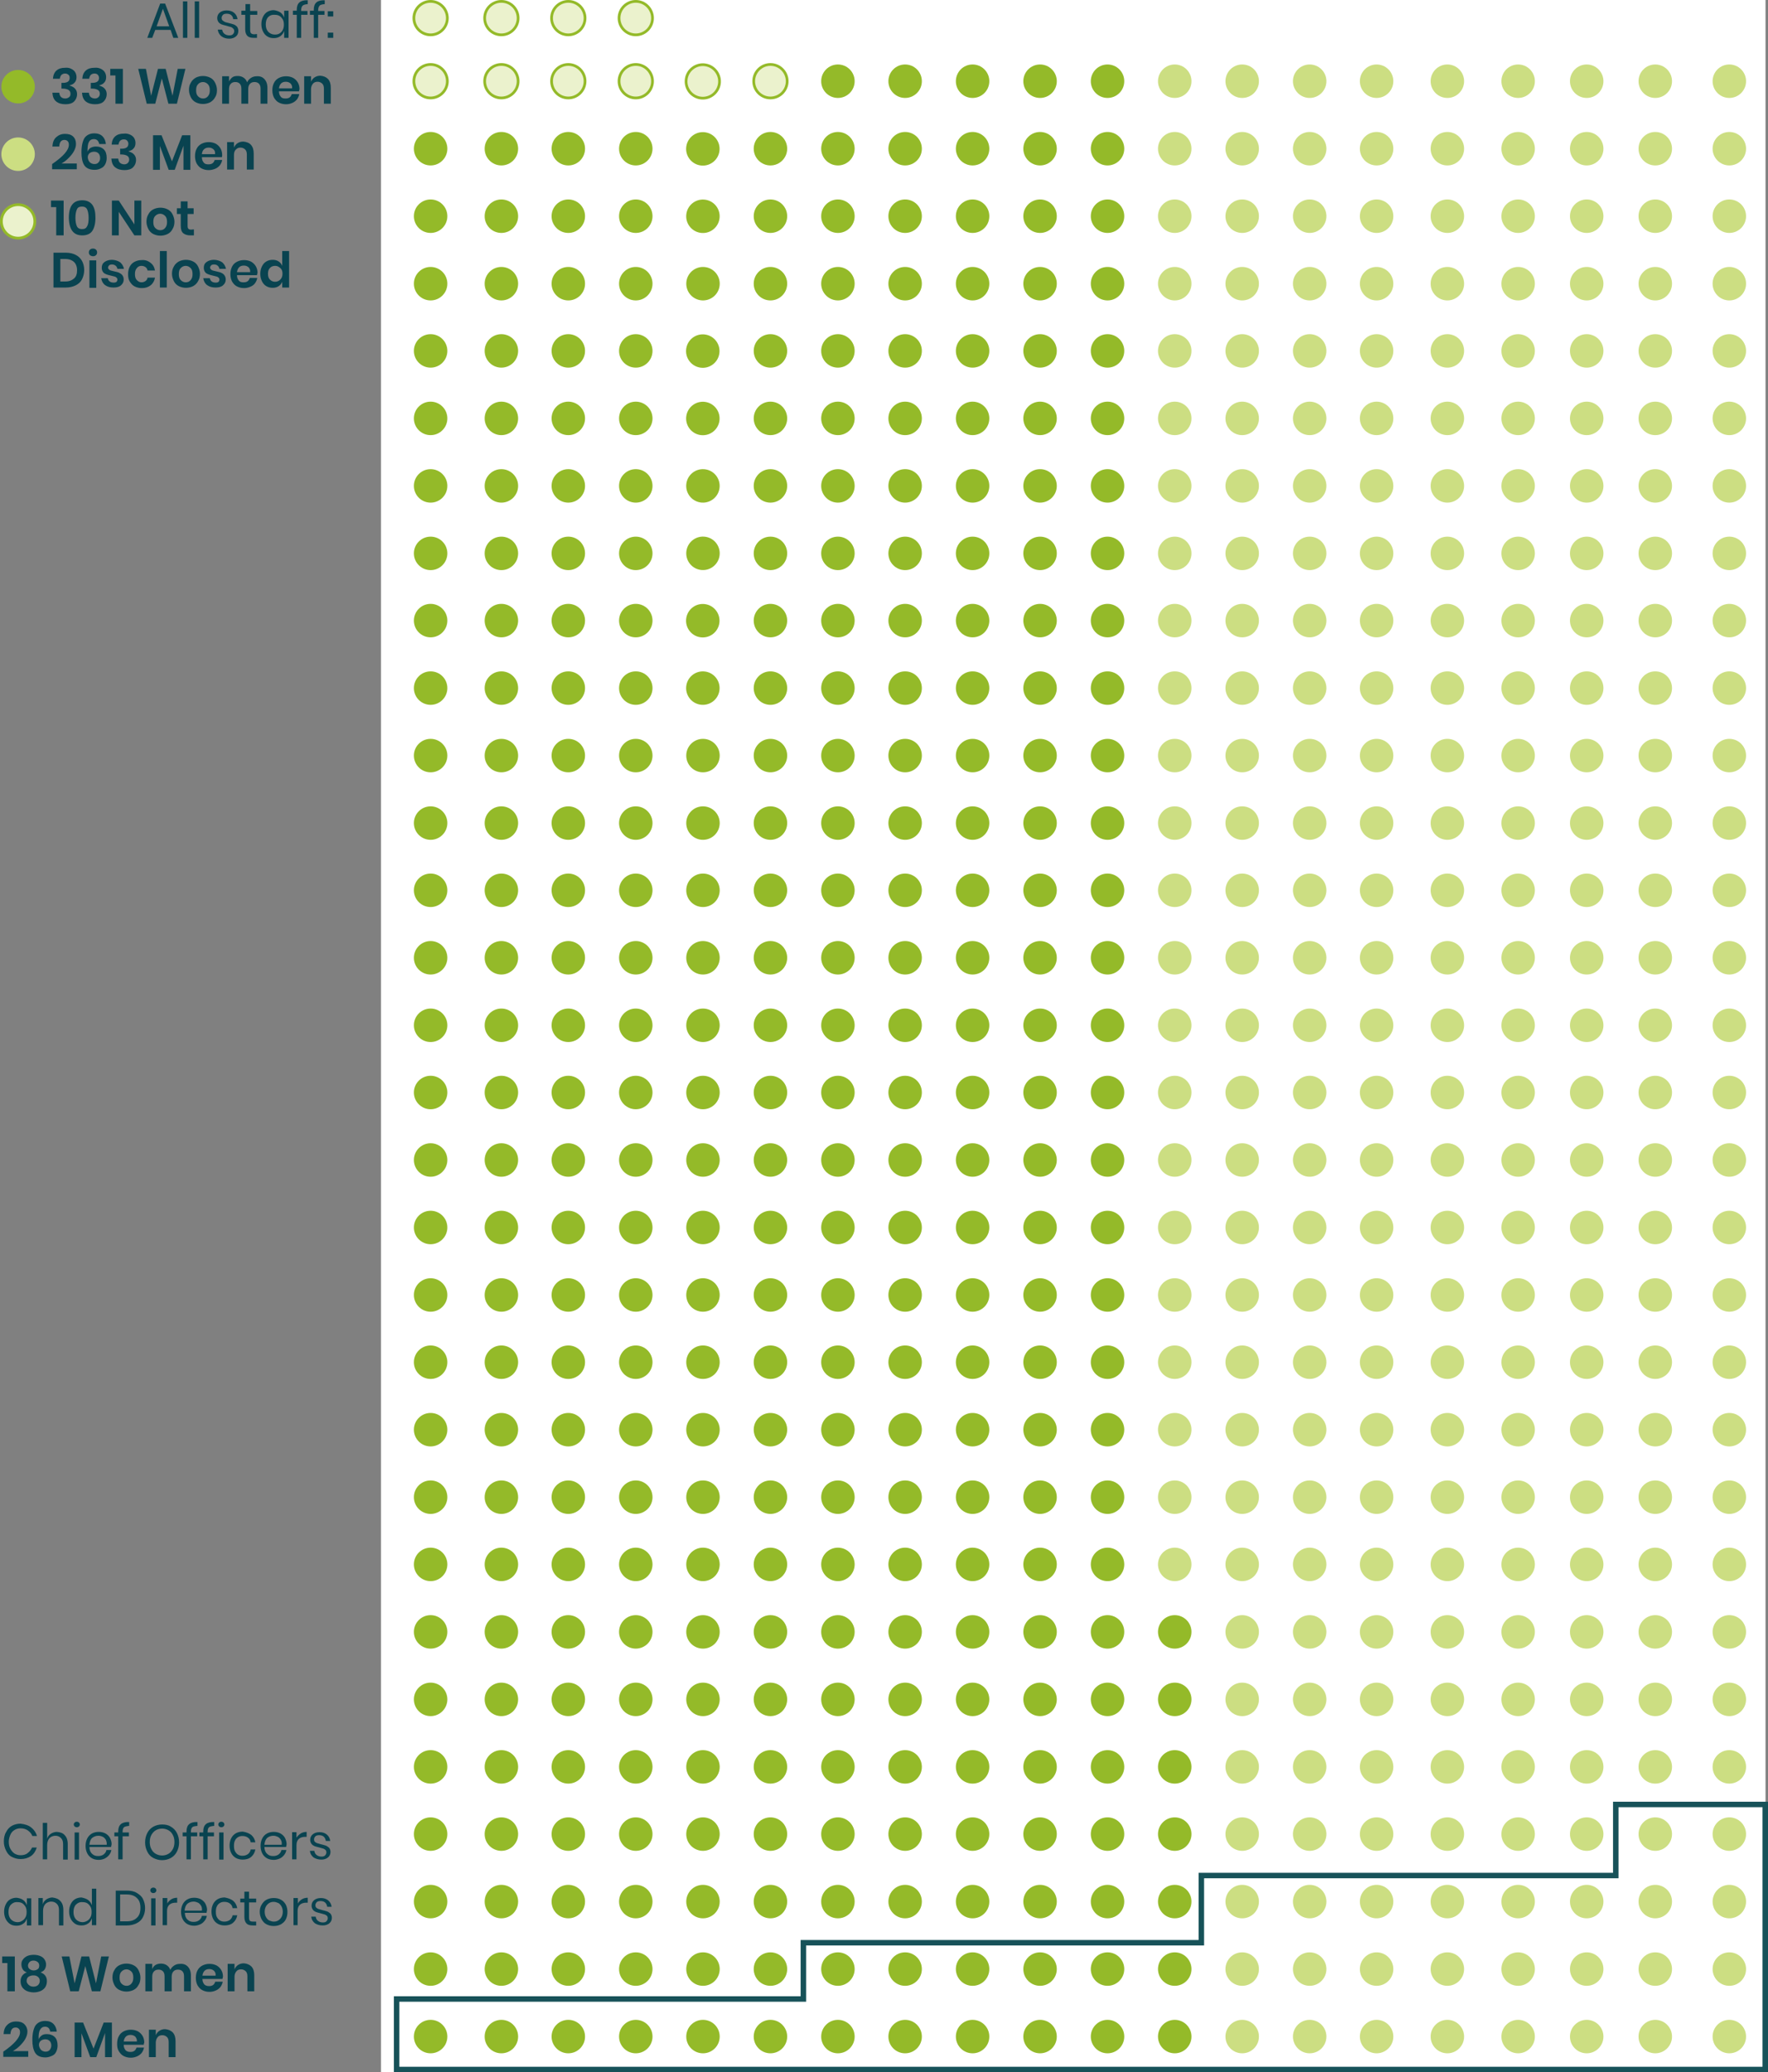 <?xml version="1.0" encoding="utf-8"?>
<!-- Generator: Adobe Illustrator 26.3.1, SVG Export Plug-In . SVG Version: 6.00 Build 0)  -->
<svg version="1.1" id="Layer_2_00000085957894577300514960000009415565003618357154_"
	 xmlns="http://www.w3.org/2000/svg" xmlns:xlink="http://www.w3.org/1999/xlink" x="0px" y="0px" viewBox="0 0 644.6 755.3"
	 style="enable-background:new 0 0 644.6 755.3;" xml:space="preserve">
<rect x="0" y="0" width="644.6" height="755.3" fill="#808080" stroke="none"/>
<style type="text/css">
	.st0{fill:#FFFFFF;}
	.st1{fill:#94BA29;}
	.st2{fill:#CCDE82;}
	.st3{fill:#EBF2CD;stroke:#94BA29;}
	.st4{fill:#094350;}
	.st5{fill:none;stroke:#175259;stroke-width:2;}
</style>
<rect x="138.9" class="st0" width="504.8" height="755.3"/>
<g id="Layer_1-2">
	<g id="Layer_5">
		<circle class="st1" cx="207.2" cy="742.3" r="6.1"/>
		<circle class="st1" cx="231.8" cy="742.3" r="6.1"/>
		<circle class="st1" cx="256.3" cy="742.3" r="6.1"/>
		<circle class="st1" cx="280.9" cy="742.3" r="6.1"/>
		<circle class="st1" cx="305.5" cy="742.3" r="6.1"/>
		<circle class="st1" cx="330" cy="742.3" r="6.1"/>
		<circle class="st1" cx="354.6" cy="742.3" r="6.1"/>
		<circle class="st1" cx="379.2" cy="742.3" r="6.1"/>
		<circle class="st1" cx="403.8" cy="742.3" r="6.1"/>
		<circle class="st1" cx="428.3" cy="742.3" r="6.1"/>
		<circle class="st2" cx="452.9" cy="742.3" r="6.1"/>
		<circle class="st2" cx="477.5" cy="742.3" r="6.1"/>
		<circle class="st1" cx="207.2" cy="717.7" r="6.1"/>
		<circle class="st1" cx="231.8" cy="717.7" r="6.1"/>
		<circle class="st1" cx="256.3" cy="717.7" r="6.1"/>
		<circle class="st1" cx="280.9" cy="717.7" r="6.1"/>
		<circle class="st1" cx="305.5" cy="717.7" r="6.1"/>
		<circle class="st1" cx="330" cy="717.7" r="6.1"/>
		<circle class="st1" cx="354.6" cy="717.7" r="6.1"/>
		<circle class="st1" cx="379.2" cy="717.7" r="6.1"/>
		<circle class="st1" cx="403.8" cy="717.7" r="6.1"/>
		<circle class="st1" cx="428.3" cy="717.7" r="6.1"/>
		<circle class="st2" cx="452.9" cy="717.7" r="6.1"/>
		<circle class="st2" cx="477.5" cy="717.7" r="6.1"/>
		<circle class="st1" cx="207.2" cy="693.1" r="6.1"/>
		<circle class="st1" cx="231.8" cy="693.1" r="6.1"/>
		<circle class="st1" cx="256.3" cy="693.1" r="6.1"/>
		<circle class="st1" cx="280.9" cy="693.1" r="6.1"/>
		<circle class="st1" cx="305.5" cy="693.1" r="6.1"/>
		<circle class="st1" cx="330" cy="693.1" r="6.1"/>
		<circle class="st1" cx="354.6" cy="693.1" r="6.1"/>
		<circle class="st1" cx="379.2" cy="693.1" r="6.1"/>
		<circle class="st1" cx="403.8" cy="693.1" r="6.1"/>
		<circle class="st1" cx="428.3" cy="693.1" r="6.1"/>
		<circle class="st2" cx="452.9" cy="693.1" r="6.1"/>
		<circle class="st2" cx="477.5" cy="693.1" r="6.1"/>
		<circle class="st1" cx="207.2" cy="668.5" r="6.1"/>
		<circle class="st1" cx="231.8" cy="668.5" r="6.1"/>
		<circle class="st1" cx="256.3" cy="668.5" r="6.1"/>
		<circle class="st1" cx="280.9" cy="668.5" r="6.1"/>
		<circle class="st1" cx="305.5" cy="668.5" r="6.1"/>
		<circle class="st1" cx="330" cy="668.5" r="6.1"/>
		<circle class="st1" cx="354.6" cy="668.5" r="6.1"/>
		<circle class="st1" cx="379.2" cy="668.5" r="6.1"/>
		<circle class="st1" cx="403.8" cy="668.5" r="6.1"/>
		<circle class="st1" cx="428.3" cy="668.5" r="6.1"/>
		<circle class="st2" cx="452.9" cy="668.5" r="6.1"/>
		<circle class="st2" cx="477.5" cy="668.5" r="6.1"/>
		<circle class="st1" cx="207.2" cy="644" r="6.1"/>
		<circle class="st1" cx="231.8" cy="644" r="6.1"/>
		<circle class="st1" cx="256.3" cy="644" r="6.1"/>
		<circle class="st1" cx="280.9" cy="644" r="6.1"/>
		<circle class="st1" cx="305.5" cy="644" r="6.1"/>
		<circle class="st1" cx="330" cy="644" r="6.1"/>
		<circle class="st1" cx="354.6" cy="644" r="6.1"/>
		<circle class="st1" cx="379.2" cy="644" r="6.1"/>
		<circle class="st1" cx="403.8" cy="644" r="6.1"/>
		<circle class="st1" cx="428.3" cy="644" r="6.1"/>
		<circle class="st2" cx="452.9" cy="644" r="6.1"/>
		<circle class="st2" cx="477.5" cy="644" r="6.1"/>
		<circle class="st1" cx="207.2" cy="619.4" r="6.1"/>
		<circle class="st1" cx="231.8" cy="619.4" r="6.1"/>
		<circle class="st1" cx="256.3" cy="619.4" r="6.1"/>
		<circle class="st1" cx="280.9" cy="619.4" r="6.1"/>
		<circle class="st1" cx="305.5" cy="619.4" r="6.1"/>
		<circle class="st1" cx="330" cy="619.4" r="6.1"/>
		<circle class="st1" cx="354.6" cy="619.4" r="6.1"/>
		<circle class="st1" cx="379.2" cy="619.4" r="6.1"/>
		<circle class="st1" cx="403.8" cy="619.4" r="6.1"/>
		<circle class="st1" cx="428.3" cy="619.4" r="6.1"/>
		<circle class="st2" cx="452.9" cy="619.4" r="6.1"/>
		<circle class="st2" cx="477.5" cy="619.4" r="6.1"/>
		<circle class="st1" cx="207.2" cy="594.8" r="6.1"/>
		<circle class="st1" cx="231.8" cy="594.8" r="6.1"/>
		<circle class="st1" cx="256.3" cy="594.8" r="6.1"/>
		<circle class="st1" cx="280.9" cy="594.8" r="6.1"/>
		<circle class="st1" cx="305.5" cy="594.8" r="6.1"/>
		<circle class="st1" cx="330" cy="594.8" r="6.1"/>
		<circle class="st1" cx="354.6" cy="594.8" r="6.1"/>
		<circle class="st1" cx="379.2" cy="594.8" r="6.1"/>
		<circle class="st1" cx="403.8" cy="594.8" r="6.1"/>
		<circle class="st1" cx="428.3" cy="594.8" r="6.1"/>
		<circle class="st2" cx="452.9" cy="594.8" r="6.1"/>
		<circle class="st2" cx="477.5" cy="594.8" r="6.1"/>
		<circle class="st1" cx="207.2" cy="570.2" r="6.1"/>
		<circle class="st1" cx="231.8" cy="570.2" r="6.1"/>
		<circle class="st1" cx="256.3" cy="570.2" r="6.1"/>
		<circle class="st1" cx="280.9" cy="570.2" r="6.1"/>
		<circle class="st1" cx="305.5" cy="570.2" r="6.1"/>
		<circle class="st1" cx="330" cy="570.2" r="6.1"/>
		<circle class="st1" cx="354.6" cy="570.2" r="6.1"/>
		<circle class="st1" cx="379.2" cy="570.2" r="6.1"/>
		<circle class="st1" cx="403.8" cy="570.2" r="6.1"/>
		<circle class="st2" cx="428.3" cy="570.2" r="6.1"/>
		<circle class="st2" cx="452.9" cy="570.2" r="6.1"/>
		<circle class="st2" cx="477.5" cy="570.2" r="6.1"/>
		<circle class="st1" cx="207.2" cy="545.7" r="6.1"/>
		<circle class="st1" cx="231.8" cy="545.7" r="6.1"/>
		<circle class="st1" cx="256.3" cy="545.7" r="6.1"/>
		<circle class="st1" cx="280.9" cy="545.7" r="6.1"/>
		<circle class="st1" cx="305.5" cy="545.7" r="6.1"/>
		<circle class="st1" cx="330" cy="545.7" r="6.1"/>
		<circle class="st1" cx="354.6" cy="545.7" r="6.1"/>
		<circle class="st1" cx="379.2" cy="545.7" r="6.1"/>
		<circle class="st1" cx="403.8" cy="545.7" r="6.1"/>
		<circle class="st2" cx="428.3" cy="545.7" r="6.1"/>
		<circle class="st2" cx="452.9" cy="545.7" r="6.1"/>
		<circle class="st2" cx="477.5" cy="545.7" r="6.1"/>
		<circle class="st1" cx="207.2" cy="521.1" r="6.1"/>
		<circle class="st1" cx="231.8" cy="521.1" r="6.1"/>
		<circle class="st1" cx="256.3" cy="521.1" r="6.1"/>
		<circle class="st1" cx="280.9" cy="521.1" r="6.1"/>
		<circle class="st1" cx="305.5" cy="521.1" r="6.1"/>
		<circle class="st1" cx="330" cy="521.1" r="6.1"/>
		<circle class="st1" cx="354.6" cy="521.1" r="6.1"/>
		<circle class="st1" cx="379.2" cy="521.1" r="6.1"/>
		<circle class="st1" cx="403.8" cy="521.1" r="6.1"/>
		<circle class="st2" cx="428.3" cy="521.1" r="6.1"/>
		<circle class="st2" cx="452.9" cy="521.1" r="6.1"/>
		<circle class="st2" cx="477.5" cy="521.1" r="6.1"/>
		<circle class="st1" cx="207.2" cy="496.5" r="6.1"/>
		<circle class="st1" cx="231.8" cy="496.5" r="6.1"/>
		<circle class="st1" cx="256.3" cy="496.5" r="6.1"/>
		<circle class="st1" cx="280.9" cy="496.5" r="6.1"/>
		<circle class="st1" cx="305.5" cy="496.5" r="6.1"/>
		<circle class="st1" cx="330" cy="496.5" r="6.1"/>
		<circle class="st1" cx="354.6" cy="496.5" r="6.1"/>
		<circle class="st1" cx="379.2" cy="496.5" r="6.1"/>
		<circle class="st1" cx="403.8" cy="496.5" r="6.1"/>
		<circle class="st2" cx="428.3" cy="496.5" r="6.1"/>
		<circle class="st2" cx="452.9" cy="496.5" r="6.1"/>
		<circle class="st2" cx="477.5" cy="496.5" r="6.1"/>
		<circle class="st1" cx="207.2" cy="472" r="6.1"/>
		<circle class="st1" cx="231.8" cy="472" r="6.1"/>
		<circle class="st1" cx="256.3" cy="472" r="6.1"/>
		<circle class="st1" cx="280.9" cy="472" r="6.1"/>
		<circle class="st1" cx="305.5" cy="472" r="6.1"/>
		<circle class="st1" cx="330" cy="472" r="6.1"/>
		<circle class="st1" cx="354.6" cy="472" r="6.1"/>
		<circle class="st1" cx="379.2" cy="472" r="6.1"/>
		<circle class="st1" cx="403.8" cy="472" r="6.1"/>
		<circle class="st2" cx="428.3" cy="472" r="6.1"/>
		<circle class="st2" cx="452.9" cy="472" r="6.1"/>
		<circle class="st2" cx="477.5" cy="472" r="6.1"/>
		<circle class="st1" cx="207.2" cy="447.4" r="6.1"/>
		<circle class="st1" cx="231.8" cy="447.4" r="6.1"/>
		<circle class="st1" cx="256.3" cy="447.4" r="6.1"/>
		<circle class="st1" cx="280.9" cy="447.4" r="6.1"/>
		<circle class="st1" cx="305.5" cy="447.4" r="6.1"/>
		<circle class="st1" cx="330" cy="447.4" r="6.1"/>
		<circle class="st1" cx="354.6" cy="447.4" r="6.1"/>
		<circle class="st1" cx="379.2" cy="447.4" r="6.1"/>
		<circle class="st1" cx="403.8" cy="447.4" r="6.1"/>
		<circle class="st2" cx="428.3" cy="447.4" r="6.1"/>
		<circle class="st2" cx="452.9" cy="447.4" r="6.1"/>
		<circle class="st2" cx="477.5" cy="447.4" r="6.1"/>
		<circle class="st1" cx="207.2" cy="422.8" r="6.1"/>
		<circle class="st1" cx="231.8" cy="422.8" r="6.1"/>
		<circle class="st1" cx="256.3" cy="422.8" r="6.1"/>
		<circle class="st1" cx="280.9" cy="422.8" r="6.1"/>
		<circle class="st1" cx="305.5" cy="422.8" r="6.1"/>
		<circle class="st1" cx="330" cy="422.8" r="6.1"/>
		<circle class="st1" cx="354.6" cy="422.8" r="6.1"/>
		<circle class="st1" cx="379.2" cy="422.8" r="6.1"/>
		<circle class="st1" cx="403.8" cy="422.8" r="6.1"/>
		<circle class="st2" cx="428.3" cy="422.8" r="6.1"/>
		<circle class="st2" cx="452.9" cy="422.8" r="6.1"/>
		<circle class="st2" cx="477.5" cy="422.8" r="6.1"/>
		<circle class="st1" cx="207.2" cy="398.2" r="6.1"/>
		<circle class="st1" cx="231.8" cy="398.2" r="6.1"/>
		<circle class="st1" cx="256.3" cy="398.2" r="6.1"/>
		<circle class="st1" cx="280.9" cy="398.2" r="6.1"/>
		<circle class="st1" cx="305.5" cy="398.2" r="6.1"/>
		<circle class="st1" cx="330" cy="398.2" r="6.1"/>
		<circle class="st1" cx="354.6" cy="398.2" r="6.1"/>
		<circle class="st1" cx="379.2" cy="398.2" r="6.1"/>
		<circle class="st1" cx="403.8" cy="398.2" r="6.1"/>
		<circle class="st2" cx="428.3" cy="398.2" r="6.1"/>
		<circle class="st2" cx="452.9" cy="398.2" r="6.1"/>
		<circle class="st2" cx="477.5" cy="398.2" r="6.1"/>
		<circle class="st1" cx="207.2" cy="373.7" r="6.1"/>
		<circle class="st1" cx="231.8" cy="373.7" r="6.1"/>
		<circle class="st1" cx="256.3" cy="373.7" r="6.1"/>
		<circle class="st1" cx="280.9" cy="373.7" r="6.1"/>
		<circle class="st1" cx="305.5" cy="373.7" r="6.1"/>
		<circle class="st1" cx="330" cy="373.7" r="6.1"/>
		<circle class="st1" cx="354.6" cy="373.7" r="6.1"/>
		<circle class="st1" cx="379.2" cy="373.7" r="6.1"/>
		<circle class="st1" cx="403.8" cy="373.7" r="6.1"/>
		<circle class="st2" cx="428.3" cy="373.7" r="6.1"/>
		<circle class="st2" cx="452.9" cy="373.7" r="6.1"/>
		<circle class="st2" cx="477.5" cy="373.7" r="6.1"/>
		<circle class="st1" cx="207.2" cy="349.1" r="6.1"/>
		<circle class="st1" cx="231.8" cy="349.1" r="6.1"/>
		<circle class="st1" cx="256.3" cy="349.1" r="6.1"/>
		<circle class="st1" cx="280.9" cy="349.1" r="6.1"/>
		<circle class="st1" cx="305.5" cy="349.1" r="6.1"/>
		<circle class="st1" cx="330" cy="349.1" r="6.1"/>
		<circle class="st1" cx="354.6" cy="349.1" r="6.1"/>
		<circle class="st1" cx="379.2" cy="349.1" r="6.1"/>
		<circle class="st1" cx="403.8" cy="349.1" r="6.1"/>
		<circle class="st2" cx="428.3" cy="349.1" r="6.1"/>
		<circle class="st2" cx="452.9" cy="349.1" r="6.1"/>
		<circle class="st2" cx="477.5" cy="349.1" r="6.1"/>
		<circle class="st1" cx="207.2" cy="324.5" r="6.1"/>
		<circle class="st1" cx="231.8" cy="324.5" r="6.1"/>
		<circle class="st1" cx="256.3" cy="324.5" r="6.1"/>
		<circle class="st1" cx="280.9" cy="324.5" r="6.1"/>
		<circle class="st1" cx="305.5" cy="324.5" r="6.1"/>
		<circle class="st1" cx="330" cy="324.5" r="6.1"/>
		<circle class="st1" cx="354.6" cy="324.5" r="6.1"/>
		<circle class="st1" cx="379.2" cy="324.5" r="6.1"/>
		<circle class="st1" cx="403.8" cy="324.5" r="6.1"/>
		<circle class="st2" cx="428.3" cy="324.5" r="6.1"/>
		<circle class="st2" cx="452.9" cy="324.5" r="6.1"/>
		<circle class="st2" cx="477.5" cy="324.5" r="6.1"/>
		<circle class="st1" cx="207.2" cy="300" r="6.1"/>
		<circle class="st1" cx="231.8" cy="300" r="6.1"/>
		<circle class="st1" cx="256.3" cy="300" r="6.1"/>
		<circle class="st1" cx="280.9" cy="300" r="6.1"/>
		<circle class="st1" cx="305.5" cy="300" r="6.1"/>
		<circle class="st1" cx="330" cy="300" r="6.1"/>
		<circle class="st1" cx="354.6" cy="300" r="6.1"/>
		<circle class="st1" cx="379.2" cy="300" r="6.1"/>
		<circle class="st1" cx="403.8" cy="300" r="6.1"/>
		<circle class="st2" cx="428.3" cy="300" r="6.1"/>
		<circle class="st2" cx="452.9" cy="300" r="6.1"/>
		<circle class="st2" cx="477.5" cy="300" r="6.1"/>
		<circle class="st1" cx="207.2" cy="275.4" r="6.1"/>
		<circle class="st1" cx="231.8" cy="275.4" r="6.1"/>
		<circle class="st1" cx="256.3" cy="275.4" r="6.1"/>
		<circle class="st1" cx="280.9" cy="275.4" r="6.1"/>
		<circle class="st1" cx="305.5" cy="275.4" r="6.1"/>
		<circle class="st1" cx="330" cy="275.4" r="6.1"/>
		<circle class="st1" cx="354.6" cy="275.4" r="6.1"/>
		<circle class="st1" cx="379.2" cy="275.4" r="6.1"/>
		<circle class="st1" cx="403.8" cy="275.4" r="6.1"/>
		<circle class="st2" cx="428.3" cy="275.4" r="6.1"/>
		<circle class="st2" cx="452.9" cy="275.4" r="6.1"/>
		<circle class="st2" cx="477.5" cy="275.4" r="6.1"/>
		<circle class="st1" cx="207.2" cy="250.8" r="6.1"/>
		<circle class="st1" cx="231.8" cy="250.8" r="6.1"/>
		
			<ellipse transform="matrix(0.16 -0.987 0.987 0.16 -32.291 463.647)" class="st1" cx="256.3" cy="250.8" rx="6.1" ry="6.1"/>
		<circle class="st1" cx="280.9" cy="250.8" r="6.1"/>
		<circle class="st1" cx="305.5" cy="250.8" r="6.1"/>
		<circle class="st1" cx="330" cy="250.8" r="6.1"/>
		<circle class="st1" cx="354.6" cy="250.8" r="6.1"/>
		<circle class="st1" cx="379.2" cy="250.8" r="6.1"/>
		<circle class="st1" cx="403.8" cy="250.8" r="6.1"/>
		<circle class="st2" cx="428.3" cy="250.8" r="6.1"/>
		<circle class="st2" cx="452.9" cy="250.8" r="6.1"/>
		<circle class="st2" cx="477.5" cy="250.8" r="6.1"/>
		<circle class="st1" cx="207.2" cy="226.2" r="6.1"/>
		<circle class="st1" cx="231.8" cy="226.2" r="6.1"/>
		
			<ellipse transform="matrix(0.16 -0.987 0.987 0.16 -8.038 443.012)" class="st1" cx="256.3" cy="226.2" rx="6.1" ry="6.1"/>
		<circle class="st1" cx="280.9" cy="226.2" r="6.1"/>
		<circle class="st1" cx="305.5" cy="226.2" r="6.1"/>
		<circle class="st1" cx="330" cy="226.2" r="6.1"/>
		<circle class="st1" cx="354.6" cy="226.2" r="6.1"/>
		<circle class="st1" cx="379.2" cy="226.2" r="6.1"/>
		<circle class="st1" cx="403.8" cy="226.2" r="6.1"/>
		<circle class="st2" cx="428.3" cy="226.2" r="6.1"/>
		<circle class="st2" cx="452.9" cy="226.2" r="6.1"/>
		<circle class="st2" cx="477.5" cy="226.2" r="6.1"/>
		<circle class="st1" cx="207.2" cy="201.7" r="6.1"/>
		<circle class="st1" cx="231.8" cy="201.7" r="6.1"/>
		
			<ellipse transform="matrix(0.16 -0.987 0.987 0.16 16.214 422.378)" class="st1" cx="256.3" cy="201.7" rx="6.1" ry="6.1"/>
		<circle class="st1" cx="280.9" cy="201.7" r="6.1"/>
		<circle class="st1" cx="305.5" cy="201.7" r="6.1"/>
		<circle class="st1" cx="330" cy="201.7" r="6.1"/>
		<circle class="st1" cx="354.6" cy="201.7" r="6.1"/>
		<circle class="st1" cx="379.2" cy="201.7" r="6.1"/>
		<circle class="st1" cx="403.8" cy="201.7" r="6.1"/>
		<circle class="st2" cx="428.3" cy="201.7" r="6.1"/>
		<circle class="st2" cx="452.9" cy="201.7" r="6.1"/>
		<circle class="st2" cx="477.5" cy="201.7" r="6.1"/>
		<circle class="st1" cx="207.2" cy="177.1" r="6.1"/>
		<circle class="st1" cx="231.8" cy="177.1" r="6.1"/>
		
			<ellipse transform="matrix(0.16 -0.987 0.987 0.16 40.477 401.735)" class="st1" cx="256.3" cy="177.1" rx="6.1" ry="6.1"/>
		<circle class="st1" cx="280.9" cy="177.1" r="6.1"/>
		<circle class="st1" cx="305.5" cy="177.1" r="6.1"/>
		<circle class="st1" cx="330" cy="177.1" r="6.1"/>
		<circle class="st1" cx="354.6" cy="177.1" r="6.1"/>
		<circle class="st1" cx="379.2" cy="177.1" r="6.1"/>
		<circle class="st1" cx="403.8" cy="177.1" r="6.1"/>
		<circle class="st2" cx="428.3" cy="177.1" r="6.1"/>
		<circle class="st2" cx="452.9" cy="177.1" r="6.1"/>
		<circle class="st2" cx="477.5" cy="177.1" r="6.1"/>
		<circle class="st1" cx="207.2" cy="152.5" r="6.1"/>
		<circle class="st1" cx="231.8" cy="152.5" r="6.1"/>
		
			<ellipse transform="matrix(0.16 -0.987 0.987 0.16 64.73 381.101)" class="st1" cx="256.3" cy="152.5" rx="6.1" ry="6.1"/>
		<circle class="st1" cx="280.9" cy="152.5" r="6.1"/>
		<circle class="st1" cx="305.5" cy="152.5" r="6.1"/>
		<circle class="st1" cx="330" cy="152.5" r="6.1"/>
		<circle class="st1" cx="354.6" cy="152.5" r="6.1"/>
		<circle class="st1" cx="379.2" cy="152.5" r="6.1"/>
		<circle class="st1" cx="403.8" cy="152.5" r="6.1"/>
		<circle class="st2" cx="428.3" cy="152.5" r="6.1"/>
		<circle class="st2" cx="452.9" cy="152.5" r="6.1"/>
		<circle class="st2" cx="477.5" cy="152.5" r="6.1"/>
		<circle class="st1" cx="207.2" cy="127.9" r="6.1"/>
		<circle class="st1" cx="231.8" cy="127.9" r="6.1"/>
		
			<ellipse transform="matrix(0.16 -0.987 0.987 0.16 88.983 360.466)" class="st1" cx="256.3" cy="127.9" rx="6.1" ry="6.1"/>
		<circle class="st1" cx="280.9" cy="127.9" r="6.1"/>
		<circle class="st1" cx="305.5" cy="127.9" r="6.1"/>
		<circle class="st1" cx="330" cy="127.9" r="6.1"/>
		<circle class="st1" cx="354.6" cy="127.9" r="6.1"/>
		<circle class="st1" cx="379.2" cy="127.9" r="6.1"/>
		<circle class="st1" cx="403.8" cy="127.9" r="6.1"/>
		<circle class="st2" cx="428.3" cy="127.9" r="6.1"/>
		<circle class="st2" cx="452.9" cy="127.9" r="6.1"/>
		<circle class="st2" cx="477.5" cy="127.9" r="6.1"/>
		<circle class="st1" cx="207.2" cy="103.4" r="6.1"/>
		<circle class="st1" cx="231.8" cy="103.4" r="6.1"/>
		
			<ellipse transform="matrix(0.16 -0.987 0.987 0.16 113.245 339.824)" class="st1" cx="256.3" cy="103.4" rx="6.1" ry="6.1"/>
		<circle class="st1" cx="280.9" cy="103.4" r="6.1"/>
		<circle class="st1" cx="305.5" cy="103.4" r="6.1"/>
		<circle class="st1" cx="330" cy="103.4" r="6.1"/>
		<circle class="st1" cx="354.6" cy="103.4" r="6.1"/>
		<circle class="st1" cx="379.2" cy="103.4" r="6.1"/>
		<circle class="st1" cx="403.8" cy="103.4" r="6.1"/>
		<circle class="st2" cx="428.3" cy="103.4" r="6.1"/>
		<circle class="st2" cx="452.9" cy="103.4" r="6.1"/>
		<circle class="st2" cx="477.5" cy="103.4" r="6.1"/>
		<circle class="st1" cx="207.2" cy="78.8" r="6.1"/>
		<circle class="st1" cx="231.8" cy="78.8" r="6.1"/>
		
			<ellipse transform="matrix(0.16 -0.987 0.987 0.16 137.498 319.189)" class="st1" cx="256.3" cy="78.8" rx="6.1" ry="6.1"/>
		<circle class="st1" cx="280.9" cy="78.8" r="6.1"/>
		<circle class="st1" cx="305.5" cy="78.8" r="6.1"/>
		<circle class="st1" cx="330" cy="78.8" r="6.1"/>
		<circle class="st1" cx="354.6" cy="78.8" r="6.1"/>
		<circle class="st1" cx="379.2" cy="78.8" r="6.1"/>
		<circle class="st1" cx="403.8" cy="78.8" r="6.1"/>
		<circle class="st2" cx="428.3" cy="78.8" r="6.1"/>
		<circle class="st2" cx="452.9" cy="78.8" r="6.1"/>
		<circle class="st2" cx="477.5" cy="78.8" r="6.1"/>
		<circle class="st1" cx="207.2" cy="54.2" r="6.1"/>
		<circle class="st1" cx="231.8" cy="54.2" r="6.1"/>
		
			<ellipse transform="matrix(0.16 -0.987 0.987 0.16 161.751 298.555)" class="st1" cx="256.3" cy="54.2" rx="6.1" ry="6.1"/>
		<circle class="st1" cx="280.9" cy="54.2" r="6.1"/>
		<circle class="st1" cx="305.5" cy="54.2" r="6.1"/>
		<circle class="st1" cx="330" cy="54.2" r="6.1"/>
		<circle class="st1" cx="354.6" cy="54.2" r="6.1"/>
		<circle class="st1" cx="379.2" cy="54.2" r="6.1"/>
		<circle class="st1" cx="403.8" cy="54.2" r="6.1"/>
		<circle class="st2" cx="428.3" cy="54.2" r="6.1"/>
		<circle class="st2" cx="452.9" cy="54.2" r="6.1"/>
		<circle class="st2" cx="477.5" cy="54.2" r="6.1"/>
		<circle class="st3" cx="207.2" cy="29.6" r="6.1"/>
		<circle class="st3" cx="231.8" cy="29.6" r="6.1"/>
		
			<ellipse transform="matrix(0.16 -0.987 0.987 0.16 186.013 277.912)" class="st3" cx="256.3" cy="29.6" rx="6.1" ry="6.1"/>
		<circle class="st3" cx="280.9" cy="29.6" r="6.1"/>
		<circle class="st1" cx="305.5" cy="29.6" r="6.1"/>
		<circle class="st1" cx="6.6" cy="31.6" r="6.1"/>
		<circle class="st1" cx="330" cy="29.6" r="6.1"/>
		<circle class="st1" cx="354.6" cy="29.6" r="6.1"/>
		<circle class="st1" cx="379.2" cy="29.6" r="6.1"/>
		<circle class="st1" cx="403.8" cy="29.6" r="6.1"/>
		<circle class="st2" cx="428.3" cy="29.6" r="6.1"/>
		<circle class="st2" cx="452.9" cy="29.6" r="6.1"/>
		<circle class="st2" cx="477.5" cy="29.6" r="6.1"/>
		<circle class="st2" cx="6.6" cy="56.2" r="6.1"/>
		<circle class="st1" cx="182.8" cy="742.3" r="6.1"/>
		<circle class="st1" cx="182.8" cy="717.7" r="6.1"/>
		<circle class="st1" cx="182.8" cy="693.1" r="6.1"/>
		<circle class="st1" cx="182.8" cy="668.5" r="6.1"/>
		<circle class="st1" cx="182.8" cy="644" r="6.1"/>
		<circle class="st1" cx="182.8" cy="619.4" r="6.1"/>
		<circle class="st1" cx="182.8" cy="594.8" r="6.1"/>
		<circle class="st1" cx="182.8" cy="570.2" r="6.1"/>
		<circle class="st1" cx="182.8" cy="545.7" r="6.1"/>
		<circle class="st1" cx="182.8" cy="521.1" r="6.1"/>
		<circle class="st1" cx="182.8" cy="496.5" r="6.1"/>
		<circle class="st1" cx="182.8" cy="472" r="6.1"/>
		<circle class="st1" cx="182.8" cy="447.4" r="6.1"/>
		<circle class="st1" cx="182.8" cy="422.8" r="6.1"/>
		<circle class="st1" cx="182.8" cy="398.2" r="6.1"/>
		<circle class="st1" cx="182.8" cy="373.7" r="6.1"/>
		<circle class="st1" cx="182.8" cy="349.1" r="6.1"/>
		<circle class="st1" cx="182.8" cy="324.5" r="6.1"/>
		<circle class="st1" cx="182.8" cy="300" r="6.1"/>
		<circle class="st1" cx="182.8" cy="275.4" r="6.1"/>
		<circle class="st1" cx="182.8" cy="250.8" r="6.1"/>
		<circle class="st1" cx="182.8" cy="226.2" r="6.1"/>
		<circle class="st1" cx="182.8" cy="201.7" r="6.1"/>
		<circle class="st1" cx="182.8" cy="177.1" r="6.1"/>
		<circle class="st1" cx="182.8" cy="152.5" r="6.1"/>
		<circle class="st1" cx="182.8" cy="127.9" r="6.1"/>
		<circle class="st1" cx="182.8" cy="103.4" r="6.1"/>
		<circle class="st1" cx="182.8" cy="78.8" r="6.1"/>
		<circle class="st1" cx="182.8" cy="54.2" r="6.1"/>
		<circle class="st3" cx="182.8" cy="29.6" r="6.1"/>
		<circle class="st1" cx="157" cy="742.3" r="6.1"/>
		<circle class="st1" cx="157" cy="717.7" r="6.1"/>
		<circle class="st1" cx="157" cy="693.1" r="6.1"/>
		<circle class="st1" cx="157" cy="668.5" r="6.1"/>
		<circle class="st1" cx="157" cy="644" r="6.1"/>
		<circle class="st1" cx="157" cy="619.4" r="6.1"/>
		<circle class="st1" cx="157" cy="594.8" r="6.1"/>
		<circle class="st1" cx="157" cy="570.2" r="6.1"/>
		<circle class="st1" cx="157" cy="545.7" r="6.1"/>
		<circle class="st1" cx="157" cy="521.1" r="6.1"/>
		<circle class="st1" cx="157" cy="496.5" r="6.1"/>
		<circle class="st1" cx="157" cy="472" r="6.1"/>
		<circle class="st1" cx="157" cy="447.4" r="6.1"/>
		<circle class="st1" cx="157" cy="422.8" r="6.1"/>
		<circle class="st1" cx="157" cy="398.2" r="6.1"/>
		<circle class="st1" cx="157" cy="373.7" r="6.1"/>
		<circle class="st1" cx="157" cy="349.1" r="6.1"/>
		<circle class="st1" cx="157" cy="324.5" r="6.1"/>
		<circle class="st1" cx="157" cy="300" r="6.1"/>
		<circle class="st1" cx="157" cy="275.4" r="6.1"/>
		<circle class="st1" cx="157" cy="250.8" r="6.1"/>
		<circle class="st1" cx="157" cy="226.2" r="6.1"/>
		<circle class="st1" cx="157" cy="201.7" r="6.1"/>
		<circle class="st1" cx="157" cy="177.1" r="6.1"/>
		<circle class="st1" cx="157" cy="152.5" r="6.1"/>
		<circle class="st1" cx="157" cy="127.9" r="6.1"/>
		<circle class="st1" cx="157" cy="103.4" r="6.1"/>
		<circle class="st1" cx="157" cy="78.8" r="6.1"/>
		<circle class="st1" cx="157" cy="54.2" r="6.1"/>
		<circle class="st3" cx="157" cy="29.6" r="6.1"/>
		<circle class="st3" cx="207.2" cy="6.6" r="6.1"/>
		<circle class="st3" cx="231.8" cy="6.6" r="6.1"/>
		<circle class="st3" cx="182.8" cy="6.6" r="6.1"/>
		<circle class="st3" cx="157" cy="6.6" r="6.1"/>
		<circle class="st3" cx="6.6" cy="80.7" r="6.1"/>
		<circle class="st2" cx="501.9" cy="742.3" r="6.1"/>
		<circle class="st2" cx="501.9" cy="717.7" r="6.1"/>
		<circle class="st2" cx="501.9" cy="693.1" r="6.1"/>
		<circle class="st2" cx="501.9" cy="668.5" r="6.1"/>
		<circle class="st2" cx="501.9" cy="644" r="6.1"/>
		<circle class="st2" cx="501.9" cy="619.4" r="6.1"/>
		<circle class="st2" cx="501.9" cy="594.8" r="6.1"/>
		<circle class="st2" cx="501.9" cy="570.2" r="6.1"/>
		<circle class="st2" cx="501.9" cy="545.7" r="6.1"/>
		<circle class="st2" cx="501.9" cy="521.1" r="6.1"/>
		<circle class="st2" cx="501.9" cy="496.5" r="6.1"/>
		<circle class="st2" cx="501.9" cy="472" r="6.1"/>
		<circle class="st2" cx="501.9" cy="447.4" r="6.1"/>
		<circle class="st2" cx="501.9" cy="422.8" r="6.1"/>
		<circle class="st2" cx="501.9" cy="398.2" r="6.1"/>
		<circle class="st2" cx="501.9" cy="373.7" r="6.1"/>
		<circle class="st2" cx="501.9" cy="349.1" r="6.1"/>
		<circle class="st2" cx="501.9" cy="324.5" r="6.1"/>
		<circle class="st2" cx="501.9" cy="300" r="6.1"/>
		<circle class="st2" cx="501.9" cy="275.4" r="6.1"/>
		<circle class="st2" cx="501.9" cy="250.8" r="6.1"/>
		<circle class="st2" cx="501.9" cy="226.2" r="6.1"/>
		<circle class="st2" cx="501.9" cy="201.7" r="6.1"/>
		<circle class="st2" cx="501.9" cy="177.1" r="6.1"/>
		<circle class="st2" cx="501.9" cy="152.5" r="6.1"/>
		<circle class="st2" cx="501.9" cy="127.9" r="6.1"/>
		<circle class="st2" cx="501.9" cy="103.4" r="6.1"/>
		<circle class="st2" cx="501.9" cy="78.8" r="6.1"/>
		<circle class="st2" cx="501.9" cy="54.2" r="6.1"/>
		<circle class="st2" cx="501.9" cy="29.6" r="6.1"/>
		<circle class="st2" cx="527.7" cy="742.3" r="6.1"/>
		<circle class="st2" cx="527.7" cy="717.7" r="6.1"/>
		<circle class="st2" cx="527.7" cy="693.1" r="6.1"/>
		<circle class="st2" cx="527.7" cy="668.5" r="6.1"/>
		<circle class="st2" cx="527.7" cy="644" r="6.1"/>
		<circle class="st2" cx="527.7" cy="619.4" r="6.1"/>
		<circle class="st2" cx="527.7" cy="594.8" r="6.1"/>
		<circle class="st2" cx="527.7" cy="570.2" r="6.1"/>
		<circle class="st2" cx="527.7" cy="545.7" r="6.1"/>
		<circle class="st2" cx="527.7" cy="521.1" r="6.1"/>
		<circle class="st2" cx="527.7" cy="496.5" r="6.1"/>
		<circle class="st2" cx="527.7" cy="472" r="6.1"/>
		<circle class="st2" cx="527.7" cy="447.4" r="6.1"/>
		<circle class="st2" cx="527.7" cy="422.8" r="6.1"/>
		<circle class="st2" cx="527.7" cy="398.2" r="6.1"/>
		<circle class="st2" cx="527.7" cy="373.7" r="6.1"/>
		<circle class="st2" cx="527.7" cy="349.1" r="6.1"/>
		<circle class="st2" cx="527.7" cy="324.5" r="6.1"/>
		<circle class="st2" cx="527.7" cy="300" r="6.1"/>
		<circle class="st2" cx="527.7" cy="275.4" r="6.1"/>
		<circle class="st2" cx="527.7" cy="250.8" r="6.1"/>
		<circle class="st2" cx="527.7" cy="226.2" r="6.1"/>
		<circle class="st2" cx="527.7" cy="201.7" r="6.1"/>
		<circle class="st2" cx="527.7" cy="177.1" r="6.1"/>
		<circle class="st2" cx="527.7" cy="152.5" r="6.1"/>
		<circle class="st2" cx="527.7" cy="127.9" r="6.1"/>
		<circle class="st2" cx="527.7" cy="103.4" r="6.1"/>
		<circle class="st2" cx="527.7" cy="78.8" r="6.1"/>
		<circle class="st2" cx="527.7" cy="54.2" r="6.1"/>
		<circle class="st2" cx="527.7" cy="29.6" r="6.1"/>
		<circle class="st2" cx="553.5" cy="742.3" r="6.1"/>
		<circle class="st2" cx="553.5" cy="717.7" r="6.1"/>
		<circle class="st2" cx="553.5" cy="693.1" r="6.1"/>
		<circle class="st2" cx="553.5" cy="668.5" r="6.1"/>
		<circle class="st2" cx="553.5" cy="644" r="6.1"/>
		<circle class="st2" cx="553.5" cy="619.4" r="6.1"/>
		<circle class="st2" cx="553.5" cy="594.8" r="6.1"/>
		<circle class="st2" cx="553.5" cy="570.2" r="6.1"/>
		<circle class="st2" cx="553.5" cy="545.7" r="6.1"/>
		<circle class="st2" cx="553.5" cy="521.1" r="6.1"/>
		<circle class="st2" cx="553.5" cy="496.5" r="6.1"/>
		<circle class="st2" cx="553.5" cy="472" r="6.1"/>
		<circle class="st2" cx="553.5" cy="447.4" r="6.1"/>
		<circle class="st2" cx="553.5" cy="422.8" r="6.1"/>
		<circle class="st2" cx="553.5" cy="398.2" r="6.1"/>
		<circle class="st2" cx="553.5" cy="373.7" r="6.1"/>
		<circle class="st2" cx="553.5" cy="349.1" r="6.1"/>
		<circle class="st2" cx="553.5" cy="324.5" r="6.1"/>
		<circle class="st2" cx="553.5" cy="300" r="6.1"/>
		<circle class="st2" cx="553.5" cy="275.4" r="6.1"/>
		<circle class="st2" cx="553.5" cy="250.8" r="6.1"/>
		<circle class="st2" cx="553.5" cy="226.2" r="6.1"/>
		<circle class="st2" cx="553.5" cy="201.7" r="6.1"/>
		<circle class="st2" cx="553.5" cy="177.1" r="6.1"/>
		<circle class="st2" cx="553.5" cy="152.5" r="6.1"/>
		<circle class="st2" cx="553.5" cy="127.9" r="6.1"/>
		<circle class="st2" cx="553.5" cy="103.4" r="6.1"/>
		<circle class="st2" cx="553.5" cy="78.8" r="6.1"/>
		<circle class="st2" cx="553.5" cy="54.2" r="6.1"/>
		<circle class="st2" cx="553.5" cy="29.6" r="6.1"/>
		<circle class="st2" cx="578.5" cy="742.3" r="6.1"/>
		<circle class="st2" cx="578.5" cy="717.7" r="6.1"/>
		<circle class="st2" cx="578.5" cy="693.1" r="6.1"/>
		<circle class="st2" cx="578.5" cy="668.5" r="6.1"/>
		<circle class="st2" cx="578.5" cy="644" r="6.1"/>
		<circle class="st2" cx="578.5" cy="619.4" r="6.1"/>
		<circle class="st2" cx="578.5" cy="594.8" r="6.1"/>
		<circle class="st2" cx="578.5" cy="570.2" r="6.1"/>
		<circle class="st2" cx="578.5" cy="545.7" r="6.1"/>
		<circle class="st2" cx="578.5" cy="521.1" r="6.1"/>
		<circle class="st2" cx="578.5" cy="496.5" r="6.1"/>
		<circle class="st2" cx="578.5" cy="472" r="6.1"/>
		<circle class="st2" cx="578.5" cy="447.4" r="6.1"/>
		<circle class="st2" cx="578.5" cy="422.8" r="6.1"/>
		<circle class="st2" cx="578.5" cy="398.2" r="6.1"/>
		<circle class="st2" cx="578.5" cy="373.7" r="6.1"/>
		<circle class="st2" cx="578.5" cy="349.1" r="6.1"/>
		<circle class="st2" cx="578.5" cy="324.5" r="6.1"/>
		<circle class="st2" cx="578.5" cy="300" r="6.1"/>
		<circle class="st2" cx="578.5" cy="275.4" r="6.1"/>
		<circle class="st2" cx="578.5" cy="250.8" r="6.1"/>
		<circle class="st2" cx="578.5" cy="226.2" r="6.1"/>
		<circle class="st2" cx="578.5" cy="201.7" r="6.1"/>
		<circle class="st2" cx="578.5" cy="177.1" r="6.1"/>
		<circle class="st2" cx="578.5" cy="152.5" r="6.1"/>
		<circle class="st2" cx="578.5" cy="127.9" r="6.1"/>
		<circle class="st2" cx="578.5" cy="103.4" r="6.1"/>
		<circle class="st2" cx="578.5" cy="78.8" r="6.1"/>
		<circle class="st2" cx="578.5" cy="54.2" r="6.1"/>
		<circle class="st2" cx="578.5" cy="29.6" r="6.1"/>
		<circle class="st2" cx="603.5" cy="742.3" r="6.1"/>
		<circle class="st2" cx="603.5" cy="717.7" r="6.1"/>
		<circle class="st2" cx="603.5" cy="693.1" r="6.1"/>
		<circle class="st2" cx="603.5" cy="668.5" r="6.1"/>
		<circle class="st2" cx="603.5" cy="644" r="6.1"/>
		<circle class="st2" cx="603.5" cy="619.4" r="6.1"/>
		<circle class="st2" cx="603.5" cy="594.8" r="6.1"/>
		<circle class="st2" cx="603.5" cy="570.2" r="6.1"/>
		<circle class="st2" cx="603.5" cy="545.7" r="6.1"/>
		<circle class="st2" cx="603.5" cy="521.1" r="6.1"/>
		<circle class="st2" cx="603.5" cy="496.5" r="6.1"/>
		<circle class="st2" cx="603.5" cy="472" r="6.1"/>
		<circle class="st2" cx="603.5" cy="447.4" r="6.1"/>
		<circle class="st2" cx="603.5" cy="422.8" r="6.1"/>
		<circle class="st2" cx="603.5" cy="398.2" r="6.1"/>
		<circle class="st2" cx="603.5" cy="373.7" r="6.1"/>
		<circle class="st2" cx="603.5" cy="349.1" r="6.1"/>
		<circle class="st2" cx="603.5" cy="324.5" r="6.1"/>
		<circle class="st2" cx="603.5" cy="300" r="6.1"/>
		<circle class="st2" cx="603.5" cy="275.4" r="6.1"/>
		<circle class="st2" cx="603.5" cy="250.8" r="6.1"/>
		<circle class="st2" cx="603.5" cy="226.2" r="6.1"/>
		<circle class="st2" cx="603.5" cy="201.7" r="6.1"/>
		<circle class="st2" cx="603.5" cy="177.1" r="6.1"/>
		<circle class="st2" cx="603.5" cy="152.5" r="6.1"/>
		<circle class="st2" cx="603.5" cy="127.9" r="6.1"/>
		<circle class="st2" cx="603.5" cy="103.4" r="6.1"/>
		<circle class="st2" cx="603.5" cy="78.8" r="6.1"/>
		<circle class="st2" cx="603.5" cy="54.2" r="6.1"/>
		<circle class="st2" cx="603.5" cy="29.6" r="6.1"/>
		<circle class="st2" cx="630.5" cy="742.3" r="6.1"/>
		<circle class="st2" cx="630.5" cy="717.7" r="6.1"/>
		<circle class="st2" cx="630.5" cy="693.1" r="6.1"/>
		<circle class="st2" cx="630.5" cy="668.5" r="6.1"/>
		<circle class="st2" cx="630.5" cy="644" r="6.1"/>
		<circle class="st2" cx="630.5" cy="619.4" r="6.1"/>
		<circle class="st2" cx="630.5" cy="594.8" r="6.1"/>
		<circle class="st2" cx="630.5" cy="570.2" r="6.1"/>
		<circle class="st2" cx="630.5" cy="545.7" r="6.1"/>
		<circle class="st2" cx="630.5" cy="521.1" r="6.1"/>
		<circle class="st2" cx="630.5" cy="496.5" r="6.1"/>
		<circle class="st2" cx="630.5" cy="472" r="6.1"/>
		<circle class="st2" cx="630.5" cy="447.4" r="6.1"/>
		<circle class="st2" cx="630.5" cy="422.8" r="6.1"/>
		<circle class="st2" cx="630.5" cy="398.2" r="6.1"/>
		<circle class="st2" cx="630.5" cy="373.7" r="6.1"/>
		<circle class="st2" cx="630.5" cy="349.1" r="6.1"/>
		<circle class="st2" cx="630.5" cy="324.5" r="6.1"/>
		<circle class="st2" cx="630.5" cy="300" r="6.1"/>
		<circle class="st2" cx="630.5" cy="275.4" r="6.1"/>
		<circle class="st2" cx="630.5" cy="250.8" r="6.1"/>
		<circle class="st2" cx="630.5" cy="226.2" r="6.1"/>
		<circle class="st2" cx="630.5" cy="201.7" r="6.1"/>
		<circle class="st2" cx="630.5" cy="177.1" r="6.1"/>
		<circle class="st2" cx="630.5" cy="152.5" r="6.1"/>
		<circle class="st2" cx="630.5" cy="127.9" r="6.1"/>
		<circle class="st2" cx="630.5" cy="103.4" r="6.1"/>
		<circle class="st2" cx="630.5" cy="78.8" r="6.1"/>
		<circle class="st2" cx="630.5" cy="54.2" r="6.1"/>
		<circle class="st2" cx="630.5" cy="29.6" r="6.1"/>
		<g>
			<path class="st4" d="M62.2,10.9h-5.6l-1.1,2.9h-1.8l4.7-12.5h1.8L65,13.8h-1.8L62.2,10.9L62.2,10.9z M61.7,9.6l-2.3-6.4l-2.3,6.4
				H61.7z"/>
			<path class="st4" d="M68.3,0.5v13.3h-1.6V0.5H68.3z"/>
			<path class="st4" d="M72.6,0.5v13.3h-1.6V0.5H72.6z"/>
			<path class="st4" d="M85.4,4.7c0.7,0.6,1.1,1.4,1.2,2.3h-1.6C85,6.5,84.8,6,84.4,5.6S83.4,5,82.7,5c-0.6,0-1.1,0.1-1.4,0.4
				c-0.3,0.3-0.5,0.7-0.5,1.1c0,0.4,0.1,0.7,0.3,0.9S81.6,7.8,82,8s0.8,0.2,1.4,0.4c0.7,0.2,1.3,0.3,1.8,0.5s0.8,0.4,1.2,0.8
				c0.3,0.4,0.5,0.9,0.5,1.6c0,0.8-0.3,1.5-0.9,2s-1.4,0.8-2.4,0.8c-1.2,0-2.1-0.3-2.9-0.9c-0.7-0.6-1.2-1.4-1.3-2.4h1.6
				c0.1,0.6,0.3,1.1,0.8,1.5s1.1,0.6,1.8,0.6c0.6,0,1-0.1,1.3-0.4s0.5-0.7,0.5-1.1c0-0.4-0.1-0.7-0.3-0.9C84.6,10,84.4,9.9,84,9.8
				s-0.8-0.2-1.4-0.4c-0.7-0.2-1.3-0.3-1.8-0.5c-0.4-0.2-0.8-0.4-1.1-0.8c-0.3-0.4-0.5-0.9-0.5-1.5c0-0.8,0.3-1.5,0.9-2
				s1.4-0.8,2.5-0.8C83.8,3.8,84.7,4.1,85.4,4.7L85.4,4.7z"/>
			<path class="st4" d="M93.7,12.4v1.4h-1.2c-1,0-1.8-0.2-2.3-0.7c-0.5-0.5-0.8-1.3-0.8-2.4V5.4H88V3.9h1.5V1.5h1.7v2.5h2.6v1.4
				h-2.6v5.4c0,0.6,0.1,1.1,0.3,1.3c0.2,0.2,0.6,0.4,1.2,0.4L93.7,12.4L93.7,12.4z"/>
			<path class="st4" d="M102.2,4.5c0.7,0.5,1.1,1.1,1.4,1.9V3.9h1.6v9.9h-1.6v-2.5c-0.3,0.8-0.7,1.4-1.4,1.9
				c-0.7,0.5-1.5,0.7-2.4,0.7c-0.9,0-1.7-0.2-2.3-0.6c-0.7-0.4-1.2-1-1.6-1.8c-0.4-0.8-0.6-1.7-0.6-2.7s0.2-1.9,0.6-2.7
				s0.9-1.4,1.6-1.8c0.7-0.4,1.5-0.6,2.3-0.6C100.7,3.8,101.5,4.1,102.2,4.5L102.2,4.5z M97.8,6.2c-0.6,0.6-0.9,1.5-0.9,2.7
				s0.3,2,0.9,2.7c0.6,0.6,1.4,1,2.4,1c0.7,0,1.2-0.1,1.7-0.4c0.5-0.3,0.9-0.7,1.2-1.3c0.3-0.6,0.4-1.2,0.4-1.9s-0.1-1.4-0.4-1.9
				s-0.7-1-1.2-1.3c-0.5-0.3-1.1-0.4-1.7-0.4C99.2,5.3,98.4,5.6,97.8,6.2L97.8,6.2z"/>
			<path class="st4" d="M110.3,2.1c-0.3,0.3-0.5,0.9-0.5,1.6v0.3h2.3v1.4h-2.3v8.4h-1.6V5.4h-1.4V3.9h1.4V3.5c0-2.4,1.3-3.5,4-3.4
				v1.4C111.3,1.6,110.7,1.7,110.3,2.1z"/>
			<path class="st4" d="M116.5,2.1c-0.3,0.3-0.5,0.9-0.5,1.6v0.3h2.3v1.4H116v8.4h-1.6V5.4h-1.4V3.9h1.4V3.5c0-2.4,1.3-3.5,4-3.4
				v1.4C117.5,1.6,116.8,1.7,116.5,2.1z"/>
			<path class="st4" d="M121.5,4.1v1.9h-2V4.1H121.5z M121.5,11.9v1.9h-2v-1.9H121.5z"/>
			<path class="st4" d="M26,25.1c0.6,0.3,1.1,0.7,1.4,1.2c0.3,0.5,0.5,1.1,0.5,1.8c0,0.8-0.2,1.5-0.7,2c-0.4,0.5-1,0.8-1.8,1v0.1
				c1.8,0.5,2.7,1.6,2.7,3.1c0,1.1-0.4,2-1.1,2.7c-0.7,0.7-1.8,1-3.1,1c-1.4,0-2.5-0.3-3.4-1s-1.3-1.8-1.4-3.2h2.5
				c0.1,0.7,0.3,1.2,0.6,1.5c0.4,0.4,0.9,0.6,1.6,0.6c0.6,0,1-0.2,1.4-0.5s0.5-0.7,0.5-1.2c0-0.6-0.2-1.1-0.7-1.4
				c-0.5-0.3-1.2-0.5-2.1-0.5h-0.5v-2.1h0.5c1.7,0,2.5-0.6,2.5-1.8c0-0.5-0.1-0.9-0.5-1.2s-0.7-0.4-1.2-0.4s-1,0.2-1.3,0.5
				s-0.5,0.8-0.6,1.4h-2.5c0.1-1.3,0.5-2.3,1.3-3c0.8-0.7,1.8-1,3.2-1C24.7,24.6,25.4,24.8,26,25.1L26,25.1z"/>
			<path class="st4" d="M36.8,25.1c0.6,0.3,1.1,0.7,1.4,1.2c0.3,0.5,0.5,1.1,0.5,1.8c0,0.8-0.2,1.5-0.7,2c-0.4,0.5-1,0.8-1.8,1v0.1
				c1.8,0.5,2.7,1.6,2.7,3.1c0,1.1-0.4,2-1.1,2.7c-0.7,0.7-1.8,1-3.1,1c-1.4,0-2.5-0.3-3.4-1s-1.3-1.8-1.4-3.2h2.5
				c0.1,0.7,0.3,1.2,0.6,1.5s0.9,0.6,1.6,0.6c0.6,0,1-0.2,1.3-0.5s0.5-0.7,0.5-1.2c0-0.6-0.2-1.1-0.7-1.4s-1.2-0.5-2.1-0.5h-0.5
				v-2.1h0.5c1.7,0,2.5-0.6,2.5-1.8c0-0.5-0.2-0.9-0.5-1.2s-0.7-0.4-1.2-0.4s-1,0.2-1.3,0.5c-0.3,0.3-0.5,0.8-0.6,1.4h-2.5
				c0.1-1.3,0.5-2.3,1.3-3c0.8-0.7,1.8-1,3.2-1C35.4,24.6,36.2,24.8,36.8,25.1L36.8,25.1z"/>
			<path class="st4" d="M40.2,27.5v-2.4h4.6v12.7h-2.7V27.5H40.2z"/>
			<path class="st4" d="M67.6,25.1l-3.1,12.7h-3.1L59,28.6l-2.4,9.2h-3.1l-3.1-12.7h2.8l1.9,9.8l2.5-9.8h2.8l2.5,9.8l1.9-9.8
				C64.9,25.1,67.6,25.1,67.6,25.1z"/>
			<path class="st4" d="M76.6,28.3c0.8,0.4,1.4,1,1.8,1.8c0.4,0.8,0.7,1.7,0.7,2.7c0,1.1-0.2,2-0.7,2.7c-0.4,0.8-1.1,1.4-1.8,1.8
				c-0.8,0.4-1.7,0.6-2.6,0.6s-1.8-0.2-2.6-0.6c-0.8-0.4-1.4-1-1.8-1.8c-0.4-0.8-0.7-1.7-0.7-2.7c0-1.1,0.2-1.9,0.7-2.7
				c0.4-0.8,1.1-1.4,1.8-1.8c0.8-0.4,1.7-0.6,2.6-0.6S75.8,27.9,76.6,28.3z M72.2,30.7c-0.5,0.5-0.7,1.2-0.7,2.2
				c0,1,0.2,1.7,0.7,2.2s1.1,0.8,1.8,0.8s1.3-0.2,1.8-0.8s0.7-1.2,0.7-2.2c0-0.9-0.2-1.7-0.7-2.2s-1.1-0.8-1.8-0.8
				S72.6,30.2,72.2,30.7z"/>
			<path class="st4" d="M96.4,28.8c0.7,0.8,1.1,1.8,1.1,3.2v5.8H95v-5.5c0-0.8-0.2-1.4-0.6-1.8c-0.4-0.4-0.9-0.6-1.6-0.6
				s-1.3,0.2-1.7,0.7c-0.4,0.4-0.6,1.1-0.6,1.9v5.3h-2.5v-5.5c0-0.8-0.2-1.4-0.6-1.8c-0.4-0.4-0.9-0.6-1.6-0.6s-1.3,0.2-1.7,0.7
				c-0.4,0.4-0.6,1.1-0.6,1.9v5.3h-2.5v-10h2.5v1.9c0.3-0.6,0.7-1.1,1.2-1.5s1.2-0.5,2-0.5c0.8,0,1.5,0.2,2.1,0.6
				c0.6,0.4,1,0.9,1.3,1.7c0.3-0.7,0.8-1.2,1.4-1.6c0.6-0.4,1.3-0.6,2.1-0.6C94.8,27.7,95.7,28.1,96.4,28.8L96.4,28.8z"/>
			<path class="st4" d="M109,33.3h-7.3c0,0.9,0.3,1.5,0.7,2s1,0.6,1.7,0.6c0.6,0,1.1-0.1,1.5-0.4s0.6-0.7,0.8-1.2h2.7
				c-0.1,0.7-0.4,1.3-0.8,1.9c-0.4,0.5-1,1-1.7,1.3c-0.7,0.3-1.4,0.5-2.3,0.5c-1,0-1.8-0.2-2.6-0.6s-1.3-1-1.8-1.8
				c-0.4-0.8-0.6-1.7-0.6-2.7c0-1.1,0.2-1.9,0.6-2.7c0.4-0.8,1-1.4,1.8-1.8c0.8-0.4,1.6-0.6,2.6-0.6s1.8,0.2,2.6,0.6
				c0.7,0.4,1.3,1,1.7,1.7c0.4,0.7,0.6,1.5,0.6,2.4C109.1,32.7,109.1,33,109,33.3L109,33.3z M105.9,30.4c-0.5-0.4-1-0.6-1.7-0.6
				s-1.3,0.2-1.7,0.6s-0.7,1-0.8,1.8h4.8C106.6,31.4,106.3,30.8,105.9,30.4z"/>
			<path class="st4" d="M119.6,28.8c0.7,0.8,1,1.8,1,3.2v5.8h-2.5v-5.5c0-0.8-0.2-1.4-0.6-1.8s-1-0.7-1.7-0.7s-1.3,0.2-1.7,0.7
				c-0.4,0.5-0.7,1.1-0.7,2v5.3h-2.5v-10h2.5v2c0.3-0.7,0.7-1.2,1.3-1.6c0.6-0.4,1.3-0.6,2.1-0.6C118,27.7,118.9,28.1,119.6,28.8z"
				/>
			<path class="st4" d="M25.1,52.8c0-0.6-0.1-1-0.4-1.3C24.5,51.2,24,51,23.5,51c-1.2,0-1.8,0.8-1.9,2.4h-2.5
				c0.1-1.5,0.5-2.6,1.4-3.4s1.9-1.2,3.2-1.2s2.3,0.3,3,1s1,1.6,1,2.7c0,0.9-0.3,1.8-0.8,2.7c-0.5,0.9-1.2,1.7-2,2.5
				s-1.6,1.4-2.5,1.9H28v2.1H19v-1.9C23.1,57,25.1,54.7,25.1,52.8L25.1,52.8z"/>
			<path class="st4" d="M34.2,50.7c-0.8,0-1.5,0.4-1.8,1.1c-0.4,0.7-0.5,1.9-0.5,3.5c0.2-0.6,0.6-1,1.1-1.4c0.6-0.3,1.2-0.5,2-0.5
				c1.2,0,2.2,0.4,2.9,1.1s1,1.8,1,3.1c0,0.8-0.2,1.6-0.5,2.2s-0.8,1.2-1.5,1.5c-0.7,0.4-1.5,0.6-2.4,0.6c-1.8,0-3.1-0.6-3.8-1.7
				s-1-2.7-1-4.7c0-2.3,0.4-4,1.1-5.2c0.8-1.1,2-1.7,3.6-1.7c1.3,0,2.3,0.4,3,1.1s1.1,1.7,1.2,2.8h-2.4
				C35.9,51.3,35.3,50.7,34.2,50.7L34.2,50.7z M32.7,59.1c0.4,0.4,1,0.7,1.7,0.7c0.7,0,1.2-0.2,1.5-0.6c0.4-0.4,0.6-0.9,0.6-1.6
				c0-0.7-0.2-1.3-0.6-1.7c-0.4-0.4-0.9-0.6-1.6-0.6c-0.6,0-1.2,0.2-1.6,0.5s-0.7,0.9-0.7,1.5S32.3,58.7,32.7,59.1L32.7,59.1z"/>
			<path class="st4" d="M47.5,49.1c0.6,0.3,1.1,0.7,1.4,1.2c0.3,0.5,0.5,1.1,0.5,1.8c0,0.8-0.2,1.5-0.7,2c-0.4,0.5-1,0.8-1.8,1v0.1
				c1.8,0.5,2.7,1.6,2.7,3.1c0,1.1-0.4,2-1.1,2.7c-0.7,0.7-1.8,1-3.1,1c-1.4,0-2.5-0.3-3.4-1s-1.3-1.8-1.4-3.2h2.5
				c0.1,0.7,0.3,1.2,0.6,1.5s0.9,0.6,1.6,0.6c0.6,0,1-0.2,1.3-0.5s0.5-0.7,0.5-1.2c0-0.6-0.2-1.1-0.7-1.4s-1.2-0.5-2.1-0.5h-0.5
				v-2.1h0.5c1.7,0,2.5-0.6,2.5-1.8c0-0.5-0.2-0.9-0.5-1.2s-0.7-0.4-1.2-0.4s-1,0.2-1.3,0.5c-0.3,0.3-0.5,0.8-0.6,1.4h-2.5
				c0.1-1.3,0.5-2.3,1.3-3c0.8-0.7,1.8-1,3.2-1C46.1,48.6,46.8,48.8,47.5,49.1L47.5,49.1z"/>
			<path class="st4" d="M69.4,49.3v12.6h-2.5v-8.8l-3.2,8.8h-2.2l-3.2-8.7v8.7h-2.5V49.3h3.1l3.8,9.5l3.7-9.5
				C66.3,49.3,69.4,49.3,69.4,49.3z"/>
			<path class="st4" d="M80.9,57.3h-7.3c0,0.9,0.3,1.5,0.7,2s1,0.6,1.7,0.6c0.6,0,1.1-0.1,1.5-0.4s0.6-0.7,0.8-1.2h2.7
				c-0.1,0.7-0.4,1.3-0.8,1.9c-0.4,0.5-1,1-1.7,1.3C77.7,61.8,77,62,76.1,62c-1,0-1.8-0.2-2.6-0.6s-1.3-1-1.8-1.8
				c-0.4-0.8-0.6-1.7-0.6-2.7s0.2-2,0.6-2.7c0.4-0.8,1-1.4,1.8-1.8c0.8-0.4,1.6-0.6,2.6-0.6s1.8,0.2,2.6,0.6c0.7,0.4,1.3,1,1.7,1.7
				s0.6,1.5,0.6,2.4C81,56.7,81,57,80.9,57.3L80.9,57.3z M77.8,54.4c-0.5-0.4-1-0.6-1.7-0.6s-1.3,0.2-1.7,0.6
				c-0.5,0.4-0.7,1-0.8,1.8h4.8C78.5,55.4,78.3,54.8,77.8,54.4z"/>
			<path class="st4" d="M91.5,52.8c0.7,0.8,1,1.8,1,3.2v5.8h-2.5v-5.5c0-0.8-0.2-1.4-0.6-1.8s-1-0.7-1.7-0.7S86.5,54,86,54.5
				s-0.7,1.1-0.7,2v5.3h-2.5v-10h2.5v2c0.3-0.7,0.7-1.2,1.3-1.6c0.6-0.4,1.3-0.6,2.1-0.6C89.9,51.7,90.9,52.1,91.5,52.8z"/>
			<path class="st4" d="M18.6,75.5v-2.4h4.6v12.7h-2.7V75.5H18.6z"/>
			<path class="st4" d="M25.1,79.4c0-4.3,1.6-6.4,4.9-6.4c1.7,0,2.9,0.6,3.7,1.7c0.8,1.2,1.1,2.7,1.1,4.7s-0.4,3.6-1.1,4.7
				s-2,1.7-3.7,1.7C26.8,85.8,25.2,83.7,25.1,79.4L25.1,79.4z M32.3,79.4c0-1.3-0.2-2.3-0.5-3c-0.3-0.7-0.9-1.1-1.9-1.1
				s-1.6,0.3-1.9,1.1c-0.3,0.7-0.5,1.7-0.5,3s0.2,2.3,0.5,3c0.3,0.7,0.9,1.1,1.9,1.1s1.5-0.3,1.9-1.1C32.2,81.7,32.3,80.7,32.3,79.4
				z"/>
			<path class="st4" d="M51.5,85.8H49l-5.7-8.6v8.6h-2.5V73.1h2.5l5.7,8.7v-8.7h2.5V85.8z"/>
			<path class="st4" d="M61.1,76.3c0.8,0.4,1.4,1,1.8,1.8c0.4,0.8,0.7,1.7,0.7,2.7s-0.2,1.9-0.7,2.7c-0.4,0.8-1,1.4-1.8,1.8
				c-0.8,0.4-1.7,0.6-2.6,0.6s-1.8-0.2-2.6-0.6c-0.8-0.4-1.4-1-1.8-1.8c-0.4-0.8-0.7-1.7-0.7-2.7s0.2-1.9,0.7-2.7
				c0.4-0.8,1-1.4,1.8-1.8c0.8-0.4,1.7-0.6,2.6-0.6S60.3,75.9,61.1,76.3z M56.6,78.7c-0.5,0.5-0.7,1.2-0.7,2.2s0.2,1.7,0.7,2.2
				s1.1,0.8,1.8,0.8s1.3-0.2,1.8-0.8s0.7-1.2,0.7-2.2s-0.2-1.7-0.7-2.2s-1.1-0.8-1.8-0.8S57.1,78.2,56.6,78.7z"/>
			<path class="st4" d="M70.7,83.6v2.2h-1.3c-1.1,0-2-0.3-2.6-0.8s-0.9-1.4-0.9-2.7V78h-1.4v-2.1h1.4v-2.5h2.5v2.5h2.2V78h-2.2v4.4
				c0,0.5,0.1,0.8,0.3,1s0.5,0.3,1,0.3L70.7,83.6L70.7,83.6z"/>
			<path class="st4" d="M29.9,101.8c-0.5,1-1.3,1.7-2.3,2.2s-2.2,0.8-3.6,0.8h-4.5V92.1H24c1.4,0,2.6,0.3,3.6,0.8s1.8,1.3,2.3,2.2
				c0.5,0.9,0.8,2.1,0.8,3.3S30.4,100.8,29.9,101.8L29.9,101.8z M27,101.5c0.8-0.7,1.1-1.7,1.1-3s-0.4-2.3-1.1-3
				c-0.8-0.7-1.8-1.1-3.2-1.1h-1.8v8.2h1.8C25.2,102.6,26.2,102.2,27,101.5L27,101.5z"/>
			<path class="st4" d="M32.8,91c0.3-0.3,0.7-0.4,1.1-0.4s0.8,0.1,1.1,0.4c0.3,0.3,0.4,0.6,0.4,1s-0.1,0.7-0.4,1s-0.7,0.4-1.1,0.4
				S33,93.2,32.8,93c-0.3-0.3-0.4-0.6-0.4-1S32.5,91.3,32.8,91z M35.1,94.9v10h-2.5v-10H35.1z"/>
			<path class="st4" d="M43.8,95.6c0.7,0.6,1.2,1.4,1.4,2.4h-2.4c-0.1-0.5-0.3-0.9-0.7-1.2s-0.8-0.4-1.3-0.4c-0.4,0-0.8,0.1-1,0.3
				c-0.2,0.2-0.4,0.5-0.4,0.8c0,0.3,0.1,0.5,0.3,0.7c0.2,0.2,0.4,0.3,0.7,0.4s0.7,0.2,1.2,0.3c0.8,0.2,1.4,0.3,1.8,0.5
				s0.9,0.5,1.2,0.9c0.3,0.4,0.5,0.9,0.5,1.6c0,0.8-0.3,1.5-1,2.1s-1.6,0.8-2.7,0.8c-1.3,0-2.3-0.3-3.1-0.9
				c-0.8-0.6-1.2-1.4-1.4-2.5h2.4c0.1,0.5,0.3,0.9,0.7,1.2c0.4,0.3,0.9,0.4,1.5,0.4c0.4,0,0.8-0.1,1-0.3c0.2-0.2,0.3-0.5,0.3-0.8
				c0-0.3-0.1-0.5-0.3-0.7s-0.4-0.3-0.7-0.4c-0.3-0.1-0.7-0.2-1.2-0.3c-0.8-0.2-1.3-0.3-1.8-0.5c-0.5-0.2-0.9-0.4-1.2-0.8
				c-0.3-0.4-0.5-0.9-0.5-1.6c0-0.9,0.3-1.6,1-2.1s1.6-0.8,2.7-0.8S43.1,95.1,43.8,95.6L43.8,95.6z"/>
			<path class="st4" d="M54.9,95.8c0.9,0.7,1.4,1.6,1.6,2.8h-2.7c-0.1-0.5-0.3-0.9-0.7-1.2s-0.9-0.5-1.5-0.5c-0.7,0-1.2,0.2-1.7,0.8
				s-0.7,1.2-0.7,2.2s0.2,1.7,0.7,2.2s1,0.8,1.7,0.8c0.6,0,1.1-0.2,1.5-0.5c0.4-0.3,0.6-0.7,0.7-1.2h2.7c-0.2,1.2-0.8,2.2-1.6,2.8
				c-0.9,0.7-1.9,1-3.2,1c-1,0-1.8-0.2-2.6-0.6s-1.3-1-1.8-1.8s-0.6-1.7-0.6-2.7s0.2-1.9,0.6-2.7c0.4-0.8,1-1.4,1.8-1.8
				c0.8-0.4,1.6-0.6,2.6-0.6C53,94.7,54,95.1,54.9,95.8z"/>
			<path class="st4" d="M60.8,91.5v13.3h-2.5V91.5H60.8z"/>
			<path class="st4" d="M70.4,95.3c0.8,0.4,1.4,1,1.8,1.8c0.4,0.8,0.7,1.7,0.7,2.7s-0.2,1.9-0.7,2.7c-0.4,0.8-1.1,1.4-1.8,1.8
				c-0.8,0.4-1.7,0.6-2.6,0.6s-1.8-0.2-2.6-0.6c-0.8-0.4-1.4-1-1.8-1.8c-0.4-0.8-0.7-1.7-0.7-2.7s0.2-1.9,0.7-2.7
				c0.4-0.8,1.1-1.4,1.8-1.8c0.8-0.4,1.7-0.6,2.6-0.6S69.6,94.9,70.4,95.3z M65.9,97.7c-0.5,0.5-0.7,1.2-0.7,2.2s0.2,1.7,0.7,2.2
				s1.1,0.8,1.8,0.8s1.3-0.2,1.8-0.8s0.7-1.2,0.7-2.2s-0.2-1.7-0.7-2.2s-1.1-0.8-1.8-0.8S66.4,97.2,65.9,97.7z"/>
			<path class="st4" d="M81,95.6c0.7,0.6,1.2,1.4,1.4,2.4H80c-0.1-0.5-0.3-0.9-0.7-1.2c-0.3-0.3-0.8-0.4-1.3-0.4
				c-0.4,0-0.8,0.1-1,0.3c-0.2,0.2-0.4,0.5-0.4,0.8c0,0.3,0.1,0.5,0.3,0.7s0.4,0.3,0.7,0.4s0.7,0.2,1.2,0.3c0.8,0.2,1.4,0.3,1.8,0.5
				c0.5,0.2,0.9,0.5,1.2,0.9c0.3,0.4,0.5,0.9,0.5,1.6c0,0.8-0.3,1.5-1,2.1s-1.6,0.8-2.7,0.8c-1.3,0-2.3-0.3-3.1-0.9
				s-1.2-1.4-1.4-2.5h2.4c0.1,0.5,0.3,0.9,0.7,1.2c0.4,0.3,0.9,0.4,1.5,0.4c0.4,0,0.8-0.1,1-0.3c0.2-0.2,0.3-0.5,0.3-0.8
				c0-0.3-0.1-0.5-0.3-0.7c-0.2-0.2-0.4-0.3-0.7-0.4c-0.3-0.1-0.7-0.2-1.2-0.3c-0.8-0.2-1.3-0.3-1.8-0.5c-0.5-0.2-0.9-0.4-1.2-0.8
				c-0.3-0.4-0.5-0.9-0.5-1.6c0-0.9,0.3-1.6,1-2.1c0.7-0.5,1.6-0.8,2.7-0.8S80.3,95.1,81,95.6L81,95.6z"/>
			<path class="st4" d="M93.7,100.3h-7.3c0,0.9,0.3,1.5,0.7,2s1,0.6,1.7,0.6c0.6,0,1.1-0.1,1.5-0.4s0.6-0.7,0.8-1.2h2.7
				c-0.1,0.7-0.4,1.3-0.8,1.9c-0.4,0.6-1,1-1.7,1.3c-0.7,0.3-1.4,0.5-2.3,0.5c-1,0-1.8-0.2-2.6-0.6s-1.3-1-1.8-1.8
				c-0.4-0.8-0.6-1.7-0.6-2.7s0.2-1.9,0.6-2.7c0.4-0.8,1-1.4,1.8-1.8c0.8-0.4,1.6-0.6,2.6-0.6s1.8,0.2,2.6,0.6
				c0.7,0.4,1.3,1,1.7,1.7s0.6,1.5,0.6,2.4C93.8,99.7,93.7,100,93.7,100.3L93.7,100.3z M90.6,97.4c-0.5-0.4-1-0.6-1.7-0.6
				s-1.3,0.2-1.7,0.6s-0.7,1-0.8,1.8h4.8C91.3,98.4,91,97.8,90.6,97.4z"/>
			<path class="st4" d="M101.6,95.3c0.6,0.4,1,0.9,1.3,1.6v-5.4h2.5v13.3h-2.5v-2.1c-0.3,0.7-0.7,1.2-1.3,1.6
				c-0.6,0.4-1.3,0.6-2.2,0.6s-1.6-0.2-2.3-0.6s-1.2-1-1.6-1.8c-0.4-0.8-0.6-1.7-0.6-2.7s0.2-1.9,0.6-2.7s0.9-1.4,1.6-1.8
				c0.7-0.4,1.4-0.6,2.3-0.6S101,94.9,101.6,95.3L101.6,95.3z M98.4,97.7c-0.5,0.5-0.7,1.2-0.7,2.1s0.2,1.6,0.7,2.1s1.1,0.8,1.9,0.8
				s1.4-0.3,1.9-0.8s0.8-1.2,0.8-2.1s-0.2-1.6-0.8-2.1s-1.1-0.8-1.9-0.8S98.8,97.2,98.4,97.7L98.4,97.7z"/>
		</g>
		<g>
			<path class="st4" d="M11.4,666.1c1,0.8,1.7,1.8,2.1,3.1h-1.7c-0.3-0.8-0.9-1.5-1.6-2c-0.7-0.5-1.6-0.8-2.7-0.8
				c-0.8,0-1.6,0.2-2.2,0.6c-0.7,0.4-1.2,1-1.5,1.7s-0.6,1.6-0.6,2.6s0.2,1.9,0.6,2.6s0.9,1.3,1.5,1.7c0.7,0.4,1.4,0.6,2.2,0.6
				c1,0,1.9-0.2,2.6-0.8c0.7-0.5,1.2-1.2,1.6-2h1.7c-0.4,1.3-1.1,2.4-2.1,3.1s-2.3,1.1-3.8,1.1c-1.2,0-2.2-0.3-3.2-0.8
				s-1.6-1.3-2.1-2.3s-0.8-2.1-0.8-3.3s0.2-2.4,0.8-3.4c0.5-1,1.2-1.8,2.1-2.3c0.9-0.5,2-0.8,3.2-0.8
				C9.1,664.9,10.4,665.3,11.4,666.1L11.4,666.1z"/>
			<path class="st4" d="M23.6,668.9c0.7,0.7,1.1,1.8,1.1,3.2v5.7H23v-5.6c0-1-0.2-1.7-0.8-2.3c-0.5-0.5-1.2-0.8-2-0.8
				s-1.6,0.3-2.2,0.9c-0.5,0.6-0.8,1.4-0.8,2.5v5.2h-1.6v-13.3h1.6v5.8c0.2-0.8,0.7-1.4,1.3-1.8s1.4-0.7,2.2-0.7
				C22,667.8,22.9,668.1,23.6,668.9L23.6,668.9z"/>
			<path class="st4" d="M27.2,664.3c0.2-0.2,0.5-0.3,0.8-0.3s0.6,0.1,0.8,0.3c0.2,0.2,0.3,0.4,0.3,0.7s-0.1,0.5-0.3,0.7
				c-0.2,0.2-0.5,0.3-0.8,0.3s-0.6-0.1-0.8-0.3c-0.2-0.2-0.3-0.4-0.3-0.7S27,664.5,27.2,664.3z M28.8,667.9v9.9h-1.6v-9.9H28.8z"/>
			<path class="st4" d="M40.5,673.2h-7.9c0,1.1,0.4,2,1,2.5c0.6,0.6,1.3,0.8,2.2,0.8c0.8,0,1.5-0.2,2-0.6c0.5-0.4,0.9-0.9,1-1.6h1.8
				c-0.1,0.7-0.4,1.3-0.8,1.8s-1,1-1.6,1.3s-1.4,0.5-2.2,0.5c-1,0-1.8-0.2-2.5-0.6s-1.3-1-1.7-1.8c-0.4-0.8-0.6-1.7-0.6-2.7
				s0.2-1.9,0.6-2.7s1-1.4,1.7-1.8c0.7-0.4,1.6-0.6,2.5-0.6s1.8,0.2,2.5,0.6s1.3,1,1.6,1.6s0.6,1.4,0.6,2.3
				C40.6,672.7,40.5,673,40.5,673.2L40.5,673.2z M38.6,670.6c-0.3-0.5-0.7-0.9-1.1-1.1s-1-0.4-1.6-0.4c-0.9,0-1.7,0.3-2.3,0.8
				s-0.9,1.4-1,2.5h6.3C39,671.7,38.8,671.1,38.6,670.6L38.6,670.6z"/>
			<path class="st4" d="M45.2,666c-0.3,0.3-0.5,0.8-0.5,1.6v0.3h2.3v1.4h-2.3v8.4h-1.6v-8.4h-1.4v-1.4h1.4v-0.4c0-2.4,1.3-3.5,4-3.4
				v1.4C46.2,665.6,45.6,665.7,45.2,666z"/>
			<path class="st4" d="M62.3,665.8c0.9,0.5,1.7,1.3,2.2,2.3c0.5,1,0.8,2.1,0.8,3.4s-0.3,2.4-0.8,3.4s-1.3,1.8-2.2,2.3
				c-0.9,0.5-2,0.8-3.2,0.8s-2.2-0.3-3.2-0.8s-1.7-1.3-2.2-2.3s-0.8-2.1-0.8-3.4s0.3-2.4,0.8-3.4s1.3-1.8,2.2-2.3s2-0.8,3.2-0.8
				S61.4,665.2,62.3,665.8z M56.8,667.1c-0.7,0.4-1.2,1-1.6,1.7s-0.6,1.6-0.6,2.6s0.2,1.9,0.6,2.6c0.4,0.8,0.9,1.3,1.6,1.7
				c0.7,0.4,1.5,0.6,2.3,0.6s1.6-0.2,2.3-0.6s1.2-1,1.6-1.7s0.6-1.6,0.6-2.6s-0.2-1.9-0.6-2.6c-0.4-0.8-0.9-1.3-1.6-1.7
				c-0.7-0.4-1.5-0.6-2.3-0.6S57.5,666.7,56.8,667.1z"/>
			<path class="st4" d="M70.1,666c-0.3,0.3-0.5,0.8-0.5,1.6v0.3h2.3v1.4h-2.3v8.4h-1.6v-8.4h-1.4v-1.4h1.4v-0.4c0-2.4,1.3-3.5,4-3.4
				v1.4C71,665.6,70.4,665.7,70.1,666z"/>
			<path class="st4" d="M76.2,666c-0.3,0.3-0.5,0.8-0.5,1.6v0.3h2.3v1.4h-2.3v8.4h-1.6v-8.4h-1.4v-1.4h1.4v-0.4c0-2.4,1.3-3.5,4-3.4
				v1.4C77.2,665.6,76.6,665.7,76.2,666z"/>
			<path class="st4" d="M79.9,664.3c0.2-0.2,0.5-0.3,0.8-0.3s0.6,0.1,0.8,0.3s0.3,0.4,0.3,0.7s-0.1,0.5-0.3,0.7
				c-0.2,0.2-0.5,0.3-0.8,0.3s-0.6-0.1-0.8-0.3s-0.3-0.4-0.3-0.7S79.7,664.5,79.9,664.3z M81.5,667.9v9.9h-1.6v-9.9H81.5z"/>
			<path class="st4" d="M91.6,668.8c0.8,0.7,1.3,1.6,1.5,2.7h-1.7c-0.1-0.7-0.4-1.3-1-1.7c-0.5-0.4-1.2-0.6-2-0.6
				c-0.6,0-1.1,0.1-1.6,0.4c-0.5,0.3-0.9,0.7-1.1,1.2c-0.3,0.5-0.4,1.2-0.4,2s0.1,1.5,0.4,2c0.3,0.5,0.7,1,1.1,1.2
				c0.5,0.3,1,0.4,1.6,0.4c0.8,0,1.4-0.2,2-0.6c0.5-0.4,0.9-1,1-1.7h1.7c-0.2,1.1-0.7,2-1.5,2.7s-1.9,1-3.1,1
				c-0.9,0-1.8-0.2-2.5-0.6c-0.7-0.4-1.3-1-1.7-1.8c-0.4-0.8-0.6-1.7-0.6-2.7s0.2-1.9,0.6-2.7s1-1.4,1.7-1.8
				c0.7-0.4,1.6-0.6,2.5-0.6C89.8,667.8,90.8,668.2,91.6,668.8L91.6,668.8z"/>
			<path class="st4" d="M104.3,673.2h-7.9c0,1.1,0.4,2,1,2.5c0.6,0.6,1.3,0.8,2.2,0.8c0.8,0,1.5-0.2,2-0.6c0.5-0.4,0.9-0.9,1-1.6
				h1.8c-0.1,0.7-0.4,1.3-0.8,1.8s-0.9,1-1.6,1.3s-1.4,0.5-2.2,0.5c-0.9,0-1.8-0.2-2.5-0.6c-0.7-0.4-1.3-1-1.7-1.8
				c-0.4-0.8-0.6-1.7-0.6-2.7s0.2-1.9,0.6-2.7s1-1.4,1.7-1.8c0.7-0.4,1.6-0.6,2.5-0.6s1.8,0.2,2.5,0.6s1.3,1,1.6,1.6
				s0.6,1.4,0.6,2.3C104.4,672.7,104.4,673,104.3,673.2L104.3,673.2z M102.4,670.6c-0.3-0.5-0.7-0.9-1.1-1.1c-0.5-0.2-1-0.4-1.6-0.4
				c-0.9,0-1.7,0.3-2.3,0.8c-0.6,0.6-0.9,1.4-1,2.5h6.3C102.8,671.7,102.7,671.1,102.4,670.6L102.4,670.6z"/>
			<path class="st4" d="M109.6,668.3c0.6-0.4,1.4-0.6,2.2-0.6v1.8h-0.5c-0.9,0-1.7,0.2-2.3,0.7c-0.6,0.5-0.9,1.3-0.9,2.3v5.2h-1.6
				v-9.9h1.6v2C108.5,669.2,109,668.7,109.6,668.3z"/>
			<path class="st4" d="M119.2,668.7c0.7,0.6,1.1,1.4,1.2,2.3h-1.6c-0.1-0.6-0.3-1.1-0.7-1.5s-1-0.6-1.7-0.6c-0.6,0-1.1,0.1-1.4,0.4
				c-0.3,0.3-0.5,0.7-0.5,1.1c0,0.4,0.1,0.7,0.3,0.9s0.5,0.4,0.8,0.5s0.8,0.2,1.4,0.4c0.7,0.2,1.3,0.3,1.8,0.5s0.8,0.5,1.2,0.8
				c0.3,0.4,0.5,0.9,0.5,1.5c0,0.8-0.3,1.5-0.9,2s-1.4,0.8-2.4,0.8c-1.2,0-2.1-0.3-2.9-0.8c-0.7-0.6-1.2-1.3-1.3-2.4h1.6
				c0.1,0.6,0.3,1.1,0.8,1.5s1.1,0.6,1.8,0.6c0.6,0,1-0.1,1.3-0.4s0.5-0.7,0.5-1.1c0-0.4-0.1-0.7-0.3-0.9s-0.5-0.4-0.8-0.5
				s-0.8-0.2-1.4-0.4c-0.7-0.2-1.3-0.3-1.8-0.5c-0.4-0.2-0.8-0.4-1.1-0.8c-0.3-0.4-0.5-0.9-0.5-1.5c0-0.8,0.3-1.5,0.9-2
				s1.4-0.8,2.5-0.8C117.6,667.8,118.5,668.1,119.2,668.7L119.2,668.7z"/>
			<path class="st4" d="M8.4,692.5c0.7,0.5,1.1,1.1,1.4,1.9v-2.5h1.6v9.9H9.8v-2.5c-0.3,0.8-0.7,1.5-1.4,1.9
				c-0.7,0.5-1.5,0.7-2.4,0.7c-0.9,0-1.7-0.2-2.3-0.6s-1.2-1-1.6-1.8c-0.4-0.8-0.6-1.7-0.6-2.7s0.2-1.9,0.6-2.7s0.9-1.4,1.6-1.8
				c0.7-0.4,1.5-0.6,2.3-0.6C6.9,691.8,7.7,692,8.4,692.5L8.4,692.5z M4,694.2c-0.6,0.6-0.9,1.5-0.9,2.7s0.3,2,0.9,2.7
				c0.6,0.6,1.4,1,2.4,1c0.7,0,1.2-0.2,1.7-0.5s0.9-0.7,1.2-1.3c0.3-0.5,0.4-1.2,0.4-1.9s-0.1-1.4-0.4-1.9s-0.7-1-1.2-1.3
				c-0.5-0.3-1.1-0.4-1.7-0.4C5.4,693.2,4.6,693.6,4,694.2L4,694.2z"/>
			<path class="st4" d="M22,692.9c0.7,0.7,1.1,1.8,1.1,3.2v5.7h-1.6v-5.6c0-1-0.2-1.7-0.8-2.3c-0.5-0.5-1.2-0.8-2-0.8
				s-1.6,0.3-2.2,0.9c-0.5,0.6-0.8,1.4-0.8,2.5v5.2H14v-9.9h1.6v2.3c0.2-0.8,0.7-1.4,1.3-1.8s1.4-0.7,2.2-0.7
				C20.4,691.8,21.3,692.1,22,692.9L22,692.9z"/>
			<path class="st4" d="M32.1,692.5c0.7,0.5,1.1,1.1,1.4,1.9v-6h1.6v13.3h-1.6v-2.5c-0.3,0.8-0.7,1.5-1.4,1.9
				c-0.7,0.5-1.5,0.7-2.4,0.7c-0.9,0-1.7-0.2-2.3-0.6s-1.2-1-1.6-1.8c-0.4-0.8-0.6-1.7-0.6-2.7s0.2-1.9,0.6-2.7s0.9-1.4,1.6-1.8
				c0.7-0.4,1.5-0.6,2.3-0.6C30.6,691.8,31.4,692,32.1,692.5L32.1,692.5z M27.7,694.2c-0.6,0.6-0.9,1.5-0.9,2.7s0.3,2,0.9,2.7
				c0.6,0.6,1.4,1,2.4,1c0.6,0,1.2-0.2,1.7-0.5c0.5-0.3,0.9-0.7,1.2-1.3c0.3-0.5,0.4-1.2,0.4-1.9s-0.1-1.4-0.4-1.9s-0.7-1-1.2-1.3
				c-0.5-0.3-1.1-0.4-1.7-0.4C29.1,693.2,28.3,693.6,27.7,694.2L27.7,694.2z"/>
			<path class="st4" d="M52.1,698.8c-0.5,1-1.3,1.7-2.3,2.2s-2.2,0.8-3.6,0.8h-4v-12.7h4c1.4,0,2.6,0.2,3.6,0.8s1.8,1.2,2.3,2.2
				c0.5,1,0.8,2.1,0.8,3.4S52.6,697.8,52.1,698.8L52.1,698.8z M49.9,699c0.9-0.8,1.3-2,1.3-3.6s-0.4-2.8-1.3-3.6
				c-0.9-0.9-2.1-1.3-3.8-1.3h-2.3v9.8h2.3C47.8,700.3,49,699.9,49.9,699L49.9,699z"/>
			<path class="st4" d="M55.1,688.3c0.2-0.2,0.5-0.3,0.8-0.3s0.6,0.1,0.8,0.3s0.3,0.4,0.3,0.7s-0.1,0.5-0.3,0.7
				c-0.2,0.2-0.5,0.3-0.8,0.3s-0.6-0.1-0.8-0.3s-0.3-0.4-0.3-0.7S54.9,688.5,55.1,688.3z M56.7,691.9v9.9h-1.6v-9.9H56.7z"/>
			<path class="st4" d="M62.4,692.3c0.6-0.4,1.4-0.6,2.2-0.6v1.8h-0.5c-0.9,0-1.7,0.2-2.3,0.7c-0.6,0.5-0.9,1.3-0.9,2.3v5.2h-1.6
				v-9.9H61v2C61.3,693.2,61.8,692.7,62.4,692.3z"/>
			<path class="st4" d="M75.3,697.2h-7.9c0,1.1,0.4,2,1,2.5c0.6,0.6,1.3,0.8,2.2,0.8c0.8,0,1.5-0.2,2-0.6c0.5-0.4,0.9-0.9,1-1.6h1.8
				c-0.1,0.7-0.4,1.3-0.8,1.8s-0.9,1-1.6,1.3s-1.4,0.5-2.2,0.5c-0.9,0-1.8-0.2-2.5-0.6c-0.7-0.4-1.3-1-1.7-1.8
				c-0.4-0.8-0.6-1.7-0.6-2.7s0.2-1.9,0.6-2.7s1-1.4,1.7-1.8c0.7-0.4,1.6-0.6,2.5-0.6s1.8,0.2,2.5,0.6s1.3,1,1.6,1.6
				s0.6,1.4,0.6,2.3C75.4,696.7,75.3,697,75.3,697.2L75.3,697.2z M73.3,694.6c-0.3-0.5-0.7-0.9-1.1-1.1c-0.5-0.2-1-0.4-1.6-0.4
				c-0.9,0-1.7,0.3-2.3,0.8c-0.6,0.6-0.9,1.4-1,2.5h6.3C73.7,695.7,73.6,695.1,73.3,694.6L73.3,694.6z"/>
			<path class="st4" d="M85,692.8c0.8,0.7,1.3,1.6,1.5,2.7h-1.7c-0.1-0.7-0.4-1.3-1-1.7c-0.5-0.4-1.2-0.6-2-0.6
				c-0.6,0-1.1,0.1-1.6,0.4c-0.5,0.3-0.9,0.7-1.1,1.2c-0.3,0.5-0.4,1.2-0.4,2s0.1,1.5,0.4,2c0.3,0.5,0.7,1,1.1,1.2
				c0.5,0.3,1,0.4,1.6,0.4c0.8,0,1.4-0.2,2-0.6c0.5-0.4,0.9-1,1-1.7h1.7c-0.2,1.1-0.7,2-1.5,2.7s-1.9,1-3.1,1
				c-0.9,0-1.8-0.2-2.5-0.6c-0.7-0.4-1.3-1-1.7-1.8c-0.4-0.8-0.6-1.7-0.6-2.7s0.2-1.9,0.6-2.7s1-1.4,1.7-1.8
				c0.7-0.4,1.6-0.6,2.5-0.6C83.1,691.8,84.2,692.2,85,692.8L85,692.8z"/>
			<path class="st4" d="M93.4,700.4v1.4h-1.2c-1,0-1.8-0.2-2.3-0.7s-0.8-1.3-0.8-2.4v-5.3h-1.5v-1.4h1.5v-2.5h1.7v2.5h2.6v1.4h-2.6
				v5.4c0,0.6,0.1,1.1,0.3,1.3s0.6,0.3,1.2,0.3L93.4,700.4L93.4,700.4z"/>
			<path class="st4" d="M102.4,692.4c0.8,0.4,1.3,1,1.8,1.8c0.4,0.8,0.6,1.7,0.6,2.7s-0.2,1.9-0.6,2.7s-1,1.3-1.8,1.8
				c-0.8,0.4-1.6,0.6-2.6,0.6s-1.8-0.2-2.6-0.6s-1.3-1-1.8-1.8c-0.4-0.8-0.7-1.7-0.7-2.7s0.2-1.9,0.7-2.7s1-1.4,1.8-1.8
				s1.6-0.6,2.6-0.6S101.7,692,102.4,692.4z M98.2,693.6c-0.5,0.3-0.9,0.7-1.2,1.2c-0.3,0.5-0.5,1.2-0.5,2s0.2,1.5,0.5,2
				s0.7,1,1.2,1.2s1,0.4,1.6,0.4s1.1-0.1,1.6-0.4c0.5-0.3,0.9-0.7,1.2-1.2s0.5-1.2,0.5-2s-0.2-1.5-0.5-2c-0.3-0.5-0.7-1-1.2-1.2
				s-1-0.4-1.6-0.4S98.7,693.3,98.2,693.6z"/>
			<path class="st4" d="M110,692.3c0.6-0.4,1.4-0.6,2.2-0.6v1.8h-0.5c-0.9,0-1.7,0.2-2.3,0.7c-0.6,0.5-0.9,1.3-0.9,2.3v5.2H107v-9.9
				h1.6v2C108.9,693.2,109.4,692.7,110,692.3z"/>
			<path class="st4" d="M119.7,692.7c0.7,0.6,1.1,1.4,1.2,2.3h-1.6c-0.1-0.6-0.3-1.1-0.7-1.5s-1-0.6-1.7-0.6c-0.6,0-1.1,0.1-1.4,0.4
				c-0.3,0.3-0.5,0.7-0.5,1.1c0,0.4,0.1,0.7,0.3,0.9s0.5,0.4,0.8,0.5s0.8,0.2,1.4,0.4c0.7,0.2,1.3,0.3,1.8,0.5s0.8,0.5,1.2,0.8
				c0.3,0.4,0.5,0.9,0.5,1.5c0,0.8-0.3,1.5-0.9,2s-1.4,0.8-2.4,0.8c-1.2,0-2.1-0.3-2.9-0.8c-0.7-0.6-1.2-1.3-1.3-2.4h1.6
				c0.1,0.6,0.3,1.1,0.8,1.5s1.1,0.6,1.8,0.6c0.6,0,1-0.1,1.3-0.4s0.5-0.7,0.5-1.1c0-0.4-0.1-0.7-0.3-0.9s-0.5-0.4-0.8-0.5
				s-0.8-0.2-1.4-0.4c-0.7-0.2-1.3-0.3-1.8-0.5c-0.4-0.2-0.8-0.4-1.1-0.8c-0.3-0.4-0.5-0.9-0.5-1.5c0-0.8,0.3-1.5,0.9-2
				s1.4-0.8,2.5-0.8C118.1,691.8,119,692.1,119.7,692.7L119.7,692.7z"/>
			<path class="st4" d="M0.8,715.5v-2.4h4.6v12.7H2.7v-10.3H0.8z"/>
			<path class="st4" d="M8.3,714.3c0.3-0.5,0.9-1,1.5-1.3s1.5-0.5,2.5-0.5s1.8,0.2,2.5,0.5s1.2,0.8,1.5,1.3s0.5,1.1,0.5,1.7
				c0,0.7-0.2,1.3-0.5,1.8c-0.3,0.5-0.8,0.8-1.5,1.1c0.8,0.3,1.3,0.7,1.7,1.2c0.4,0.5,0.6,1.2,0.6,2c0,0.8-0.2,1.6-0.6,2.2
				s-1,1.1-1.7,1.4s-1.6,0.5-2.5,0.5s-1.8-0.2-2.5-0.5c-0.7-0.3-1.3-0.8-1.7-1.4s-0.6-1.3-0.6-2.2c0-0.8,0.2-1.4,0.6-2
				c0.4-0.5,1-1,1.7-1.2c-0.7-0.2-1.2-0.6-1.5-1.1c-0.3-0.5-0.5-1.1-0.5-1.8C7.8,715.4,7.9,714.8,8.3,714.3L8.3,714.3z M10.5,723.5
				c0.4,0.4,1,0.6,1.7,0.6s1.3-0.2,1.7-0.6s0.6-0.9,0.6-1.5s-0.2-1.1-0.7-1.5s-1-0.5-1.7-0.5s-1.2,0.2-1.7,0.5
				c-0.4,0.3-0.7,0.8-0.7,1.5S10.1,723.1,10.5,723.5z M10.8,717.7c0.4,0.3,0.9,0.5,1.5,0.5s1.1-0.2,1.5-0.5s0.5-0.8,0.5-1.3
				s-0.2-1-0.6-1.3s-0.9-0.5-1.5-0.5s-1.1,0.2-1.4,0.5s-0.6,0.8-0.6,1.3S10.4,717.4,10.8,717.7z"/>
			<path class="st4" d="M39.7,713.1l-3.1,12.7h-3.1l-2.4-9.2l-2.4,9.2h-3.1l-3.1-12.7h2.8l1.9,9.8l2.5-9.8h2.8l2.5,9.8l1.9-9.8
				C37,713.1,39.7,713.1,39.7,713.1z"/>
			<path class="st4" d="M48.7,716.3c0.8,0.4,1.4,1,1.8,1.8c0.4,0.8,0.7,1.7,0.7,2.7s-0.2,2-0.7,2.7c-0.4,0.8-1,1.4-1.8,1.8
				c-0.8,0.4-1.7,0.6-2.6,0.6s-1.8-0.2-2.6-0.6c-0.8-0.4-1.4-1-1.8-1.8c-0.4-0.8-0.7-1.7-0.7-2.7s0.2-2,0.7-2.7
				c0.4-0.8,1-1.4,1.8-1.8c0.8-0.4,1.7-0.6,2.6-0.6S47.9,715.9,48.7,716.3z M44.3,718.6c-0.5,0.5-0.7,1.2-0.7,2.2s0.2,1.7,0.7,2.2
				s1.1,0.8,1.8,0.8s1.3-0.2,1.8-0.8s0.7-1.2,0.7-2.2s-0.2-1.7-0.7-2.2s-1.1-0.8-1.8-0.8S44.8,718.1,44.3,718.6z"/>
			<path class="st4" d="M68.5,716.8c0.7,0.8,1.1,1.8,1.1,3.2v5.8h-2.5v-5.5c0-0.8-0.2-1.4-0.6-1.8c-0.4-0.4-0.9-0.6-1.6-0.6
				s-1.3,0.2-1.7,0.7c-0.4,0.4-0.6,1.1-0.6,1.9v5.3H60v-5.5c0-0.8-0.2-1.4-0.6-1.8c-0.4-0.4-0.9-0.6-1.6-0.6s-1.3,0.2-1.7,0.7
				c-0.4,0.4-0.6,1.1-0.6,1.9v5.3H53v-10h2.5v1.9c0.3-0.7,0.7-1.2,1.2-1.5s1.2-0.5,2-0.5c0.8,0,1.5,0.2,2.1,0.6
				c0.6,0.4,1,0.9,1.3,1.7c0.3-0.7,0.8-1.2,1.4-1.6c0.6-0.4,1.3-0.6,2.1-0.6C66.9,715.7,67.8,716.1,68.5,716.8L68.5,716.8z"/>
			<path class="st4" d="M81.1,721.3h-7.3c0,0.9,0.3,1.5,0.7,2c0.4,0.4,1,0.6,1.7,0.6c0.6,0,1.1-0.1,1.5-0.4s0.6-0.7,0.8-1.2h2.7
				c-0.1,0.7-0.4,1.3-0.8,1.9c-0.4,0.5-1,1-1.7,1.3c-0.7,0.3-1.4,0.5-2.3,0.5c-1,0-1.8-0.2-2.6-0.6s-1.3-1-1.8-1.8
				c-0.4-0.8-0.6-1.7-0.6-2.7s0.2-2,0.6-2.7c0.4-0.8,1-1.4,1.8-1.8c0.8-0.4,1.6-0.6,2.6-0.6s1.8,0.2,2.6,0.6c0.7,0.4,1.3,1,1.7,1.7
				s0.6,1.5,0.6,2.4C81.2,720.7,81.2,721,81.1,721.3L81.1,721.3z M78,718.3c-0.5-0.4-1-0.6-1.7-0.6s-1.3,0.2-1.7,0.6s-0.7,1-0.8,1.8
				h4.8C78.7,719.4,78.5,718.8,78,718.3z"/>
			<path class="st4" d="M91.7,716.8c0.7,0.8,1,1.8,1,3.2v5.8h-2.5v-5.5c0-0.8-0.2-1.4-0.6-1.8c-0.4-0.4-1-0.7-1.7-0.7
				s-1.3,0.2-1.7,0.7s-0.7,1.1-0.7,2v5.3H83v-10h2.5v2c0.3-0.7,0.7-1.2,1.3-1.6c0.6-0.4,1.3-0.6,2.1-0.6
				C90.1,715.7,91,716.1,91.7,716.8z"/>
			<path class="st4" d="M7.3,740.8c0-0.6-0.1-1-0.4-1.3S6.3,739,5.7,739c-1.2,0-1.8,0.8-1.9,2.4H1.3c0.1-1.5,0.5-2.6,1.4-3.4
				c0.8-0.8,1.9-1.2,3.2-1.2s2.3,0.3,3,1s1.1,1.6,1.1,2.7c0,0.9-0.3,1.8-0.8,2.7c-0.5,0.9-1.2,1.7-2,2.5s-1.7,1.4-2.5,1.9h5.6v2.1
				H1.2v-1.9C5.3,745,7.3,742.6,7.3,740.8z"/>
			<path class="st4" d="M16.4,738.7c-0.8,0-1.4,0.4-1.8,1.1s-0.6,1.9-0.5,3.5c0.2-0.6,0.6-1,1.1-1.4s1.2-0.5,1.9-0.5
				c1.2,0,2.2,0.4,2.9,1.1s1,1.8,1,3.1c0,0.8-0.2,1.6-0.5,2.2c-0.3,0.7-0.8,1.2-1.5,1.5s-1.5,0.6-2.4,0.6c-1.9,0-3.1-0.6-3.8-1.7
				c-0.7-1.2-1-2.7-1-4.7c0-2.3,0.4-4,1.1-5.2c0.8-1.1,2-1.7,3.6-1.7c1.3,0,2.3,0.4,3,1.1s1.1,1.7,1.2,2.8h-2.4
				C18.1,739.3,17.5,738.7,16.4,738.7L16.4,738.7z M14.9,747.1c0.4,0.4,1,0.7,1.7,0.7c0.6,0,1.2-0.2,1.5-0.6s0.6-0.9,0.6-1.6
				c0-0.7-0.2-1.3-0.6-1.7c-0.4-0.4-0.9-0.6-1.6-0.6c-0.6,0-1.2,0.2-1.6,0.5s-0.7,0.9-0.7,1.5S14.5,746.6,14.9,747.1L14.9,747.1z"/>
			<path class="st4" d="M40.8,737.2v12.6h-2.5V741l-3.2,8.8h-2.2l-3.2-8.7v8.7h-2.5v-12.6h3.1l3.8,9.5l3.7-9.5
				C37.7,737.2,40.8,737.2,40.8,737.2z"/>
			<path class="st4" d="M52.4,745.3h-7.3c0,0.9,0.3,1.5,0.7,2c0.4,0.4,1,0.6,1.7,0.6c0.6,0,1.1-0.1,1.5-0.4s0.6-0.7,0.8-1.2h2.7
				c-0.1,0.7-0.4,1.3-0.8,1.9c-0.4,0.5-1,1-1.7,1.3c-0.7,0.3-1.4,0.5-2.3,0.5c-1,0-1.8-0.2-2.6-0.6s-1.3-1-1.8-1.8s-0.6-1.7-0.6-2.7
				s0.2-2,0.6-2.7c0.4-0.8,1-1.4,1.8-1.8c0.8-0.4,1.6-0.6,2.6-0.6s1.8,0.2,2.6,0.6c0.7,0.4,1.3,1,1.7,1.7s0.6,1.5,0.6,2.4
				C52.5,744.7,52.4,745,52.4,745.3L52.4,745.3z M49.3,742.3c-0.5-0.4-1-0.6-1.7-0.6s-1.3,0.2-1.7,0.6s-0.7,1-0.8,1.8h4.8
				C50,743.4,49.7,742.8,49.3,742.3z"/>
			<path class="st4" d="M63,740.8c0.7,0.8,1,1.8,1,3.2v5.8h-2.5v-5.5c0-0.8-0.2-1.4-0.6-1.8c-0.4-0.4-1-0.7-1.7-0.7
				s-1.3,0.2-1.7,0.7s-0.7,1.1-0.7,2v5.3h-2.5v-10h2.5v2c0.3-0.7,0.7-1.2,1.3-1.6c0.6-0.4,1.3-0.6,2.1-0.6
				C61.4,739.7,62.3,740.1,63,740.8z"/>
		</g>
	</g>
	<path id="Path_661" class="st5" d="M144.6,754.3h499v-96.6h-54.5v25.9H438v24.5H292.9v20.5H144.6V754.3z"/>
</g>
</svg>
